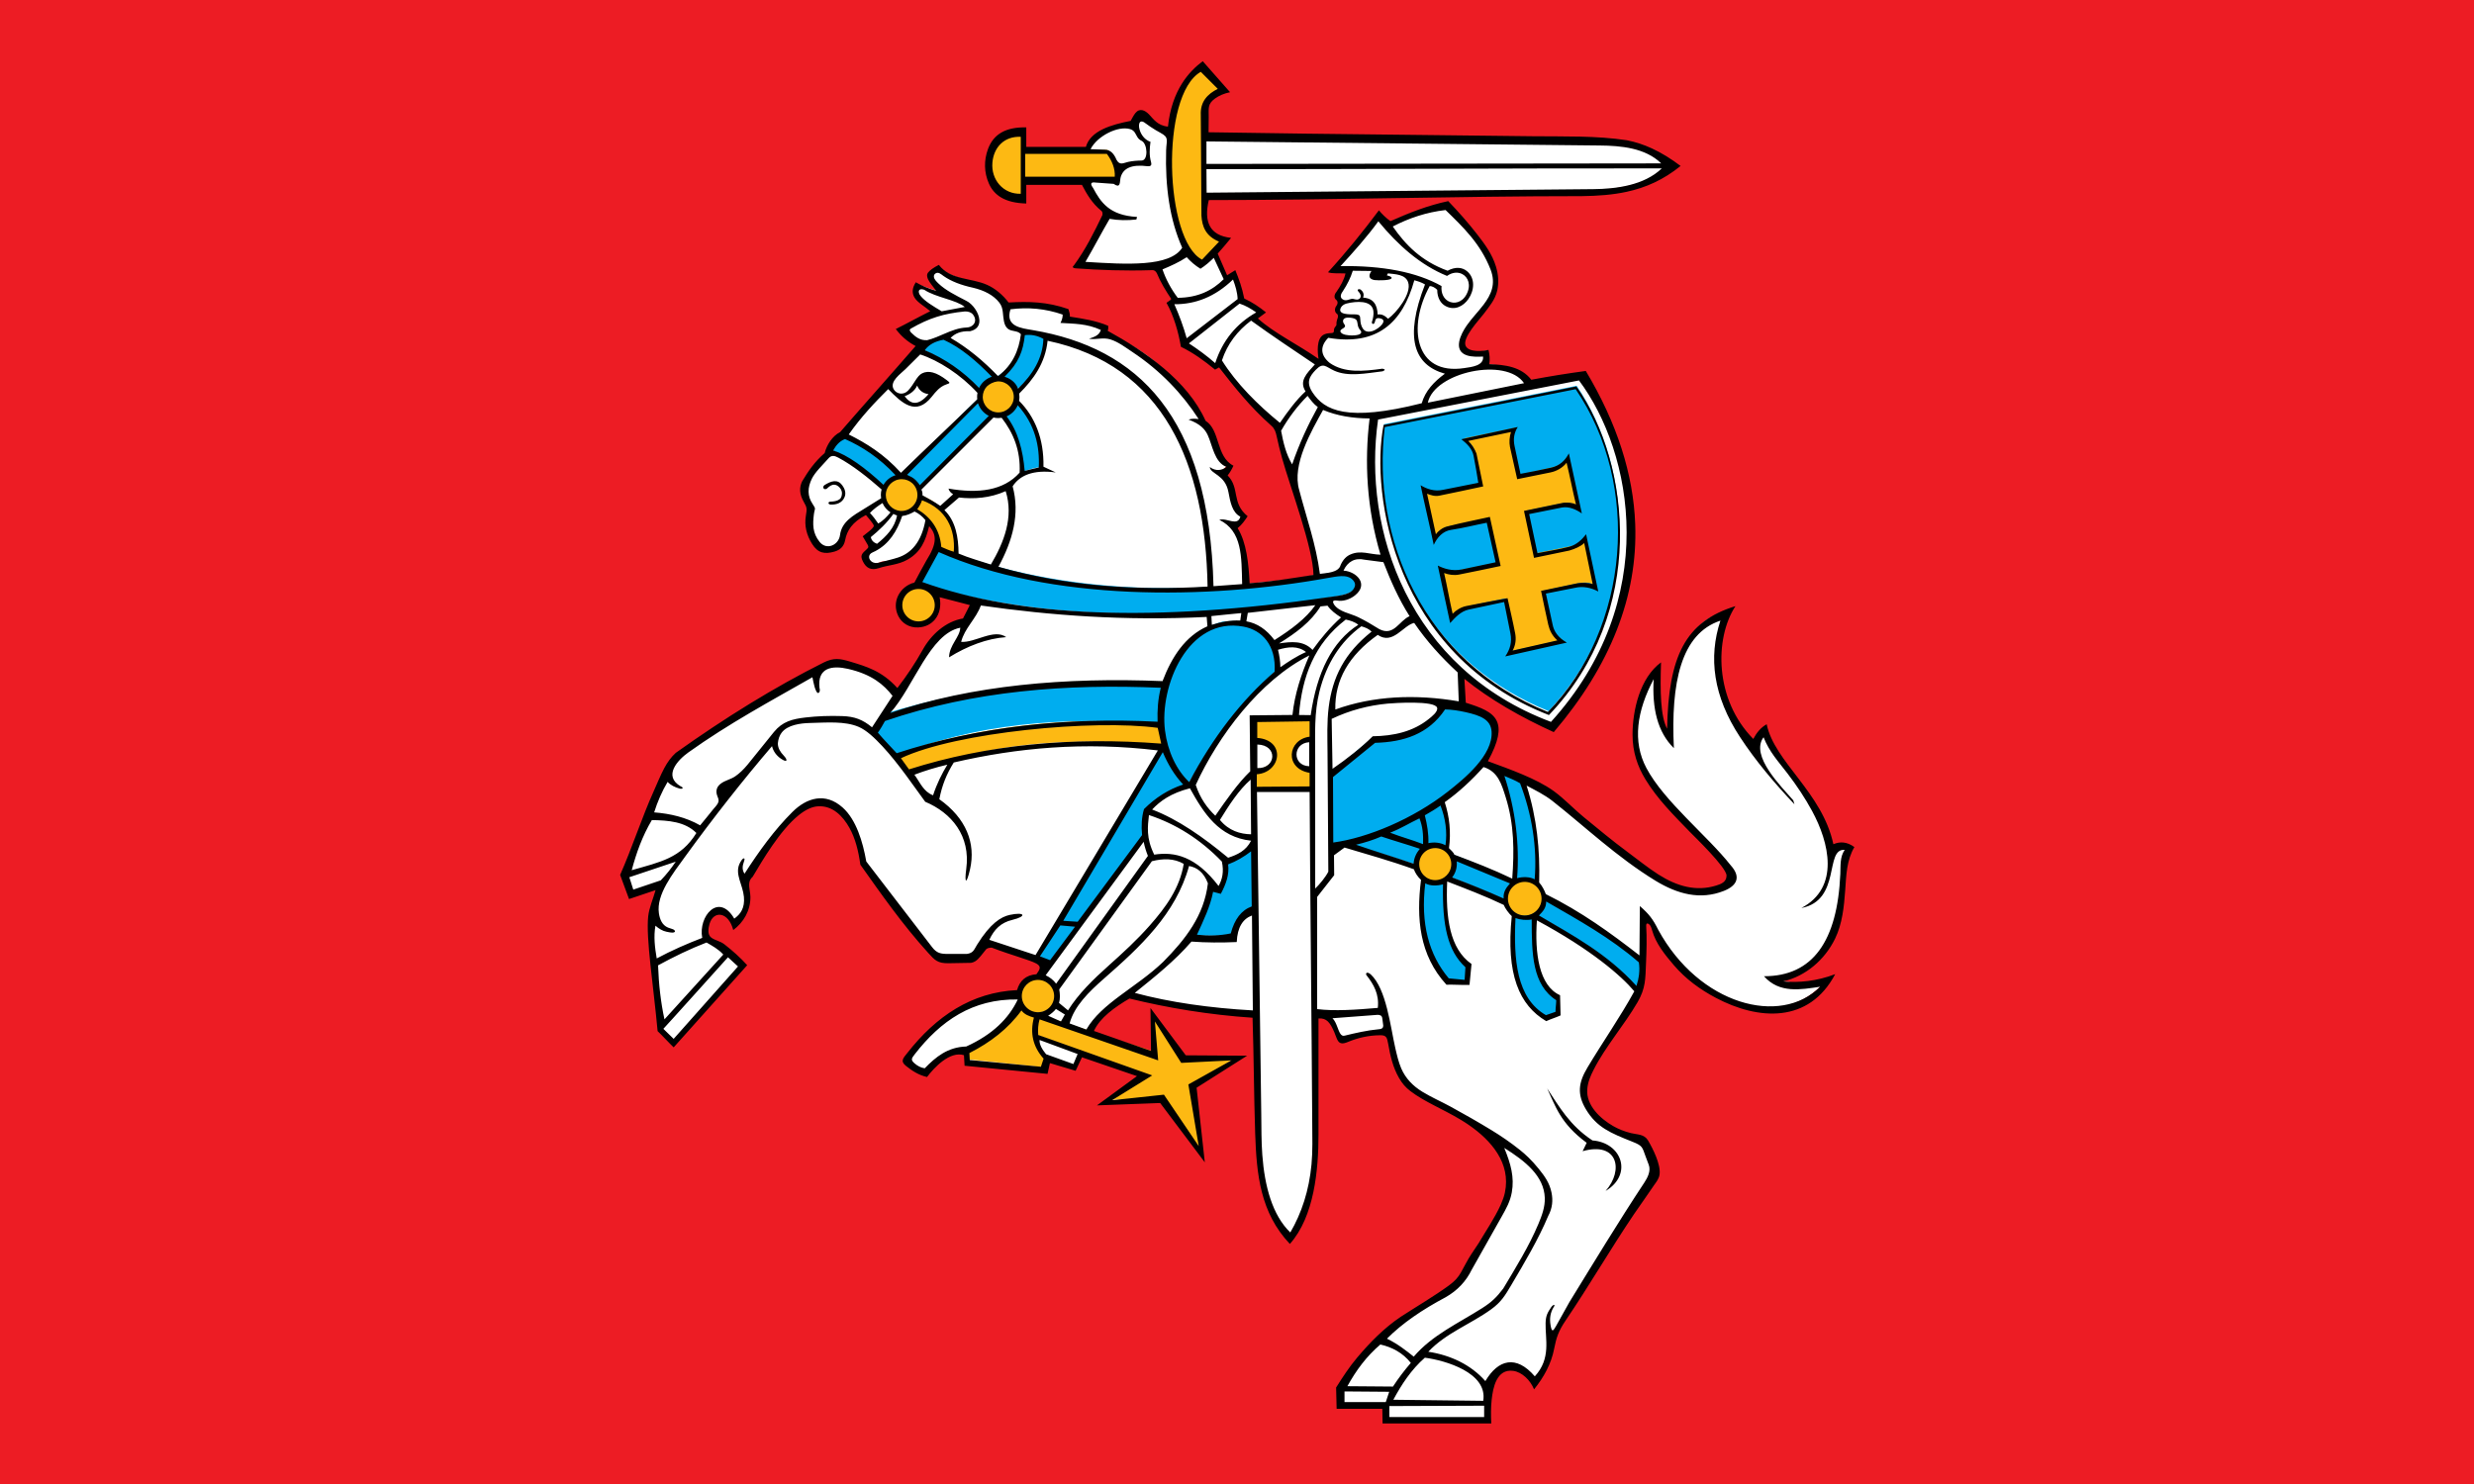 <?xml version="1.0" encoding="UTF-8" standalone="no"?>
<!-- Created with Inkscape (http://www.inkscape.org/) -->
<svg
   xmlns:svg="http://www.w3.org/2000/svg"
   xmlns="http://www.w3.org/2000/svg"
   xmlns:xlink="http://www.w3.org/1999/xlink"
   version="1.0"
   width="1000"
   height="600"
   id="Layer_1"
   xml:space="preserve"><defs
     id="defs460"><defs
       id="defs5">
		<rect
   width="595.276"
   height="841.89"
   x="76.567"
   y="168.273"
   id="XMLID_1_" />
	</defs><clipPath
       id="XMLID_37_">
		<use
   id="use9"
   x="0"
   y="0"
   width="1267.118"
   height="1296.511"
   xlink:href="#XMLID_1_" />
	</clipPath><defs
       id="defs215">
			<rect
   width="181.669"
   height="206.428"
   x="282.906"
   y="418.995"
   id="XMLID_5_" />
		</defs><clipPath
       id="XMLID_39_">
			<use
   id="use219"
   x="0"
   y="0"
   width="1267.118"
   height="1296.511"
   xlink:href="#XMLID_5_" />
		</clipPath><defs
       id="defs223">
				<rect
   width="176.085"
   height="200.085"
   x="282.906"
   y="418.995"
   id="XMLID_7_" />
			</defs><clipPath
       id="XMLID_40_">
				<use
   id="use227"
   x="0"
   y="0"
   width="1267.118"
   height="1296.511"
   xlink:href="#XMLID_7_" />
			</clipPath><defs
       id="defs231">
					<rect
   width="176.085"
   height="200.085"
   x="282.906"
   y="418.995"
   id="XMLID_9_" />
				</defs><clipPath
       id="XMLID_41_">
					<use
   id="use235"
   x="0"
   y="0"
   width="1267.118"
   height="1296.511"
   xlink:href="#XMLID_9_" />
				</clipPath><defs
       id="defs2986">
						<rect
   width="734.135"
   height="1038.276"
   x="4.117"
   y="0"
   id="rect2988" />
					</defs><clipPath
       id="clipPath2990">
						<use
   id="use2992"
   x="0"
   y="0"
   width="1267.118"
   height="1296.511"
   xlink:href="#XMLID_11_" />
					</clipPath><defs
       id="defs239">
						<rect
   width="734.135"
   height="1038.276"
   x="4.117"
   y="0"
   id="XMLID_11_" />
					</defs><clipPath
       id="XMLID_42_">
						<use
   id="use243"
   x="0"
   y="0"
   width="1267.118"
   height="1296.511"
   xlink:href="#XMLID_11_" />
					</clipPath></defs><rect
     width="1000"
     height="600"
     x="0"
     y="0"
     style="fill:#ed1c24"
     id="rect5043" /><path
     d="M 372.462,138.802 C 367.685,144.23 362.902,149.661 358.122,155.088 C 352.532,161.572 346.943,168.049 341.353,174.532 C 339.164,176.964 336.978,179.393 334.789,181.822 C 332.033,185.31 329.283,188.794 326.525,192.273 C 323.844,196.165 324.836,200.051 327.499,203.941 C 326.989,209.131 325.616,214.181 330.657,220.23 C 333.476,221.963 336.423,222.284 339.653,219.498 C 340.301,217.147 340.945,214.799 341.593,212.451 C 344.349,210.181 347.105,207.914 349.861,205.644 C 351.402,207.752 352.94,209.86 354.479,211.962 C 353.099,213.42 351.723,214.88 350.343,216.337 L 352.532,220.712 C 351.642,221.441 350.751,222.17 349.861,222.902 C 348.595,229.187 352.985,228.551 356.419,227.034 C 366.18,226.215 373.362,221.933 374.897,210.019 C 377.98,212.448 379.788,215.51 378.783,219.984 C 376.189,225.169 373.599,230.353 371.005,235.538 C 366.48,235.88 363.817,239.478 363.424,243.194 C 363.037,246.906 364.914,250.748 369.466,251.56 C 372.432,252.088 375.809,250.757 378.055,247.206 C 379.575,244.495 379.656,241.578 378.295,238.456 C 383.725,239.997 389.153,241.536 394.581,243.074 C 393.042,245.908 391.504,248.745 389.963,251.581 C 383.329,252.022 377.53,255.801 372.951,264.464 C 369.709,269.403 366.468,274.348 363.229,279.29 C 358.734,274.863 353.222,271.763 346.841,269.511 C 343.03,268.17 340.427,267.547 338.247,267.526 C 335.062,267.49 332.78,268.716 328.957,270.782 C 311.213,281.56 293.47,292.334 275.729,303.108 C 272.874,305.69 270.376,308.455 269.165,311.859 C 263.734,325.392 258.31,338.922 252.882,352.452 C 253.611,355.124 254.339,357.796 255.065,360.474 C 259.2,359.338 263.332,358.207 267.462,357.07 C 265.494,362.153 264.331,366.451 263.776,370.805 C 263.087,376.184 263.329,381.645 264.124,388.764 C 265.096,397.43 265.668,406.088 266.733,414.673 C 268.517,416.697 270.298,418.724 272.083,420.751 C 281.316,410.301 290.555,399.844 299.788,389.394 C 297.977,387.16 296.087,385.369 294.066,383.852 C 291.46,381.9 288.633,380.395 285.448,378.943 C 284.009,372.733 286.288,368.28 289.844,368.028 C 291.982,367.872 294.582,369.23 297.116,372.625 C 302.127,368.157 302.985,361.982 301.005,354.642 C 306.28,346.8 311.987,339.174 318.233,331.827 C 322.119,327.251 324.237,324.309 330.63,323.809 C 337.686,323.254 341.104,327.491 344.19,333.063 C 346.664,337.522 348.301,342.485 348.886,348.074 C 357.798,359.58 366.713,371.087 375.626,382.59 C 377.17,384.689 379.233,386.272 382.43,386.722 C 385.426,387.001 388.424,387.022 391.42,386.479 C 394.848,385.058 397.267,382.976 398.227,379.918 C 405.355,382.425 412.489,384.938 419.614,387.451 L 423.018,389.154 C 422.37,390.773 421.722,392.395 421.077,394.012 C 416.834,394.024 413.365,395.703 411.592,401.065 C 393.939,402.267 378.453,410.151 366.147,427.798 C 368.657,429.664 371.17,431.526 373.68,433.391 C 378.423,426.377 384.301,424.176 390.694,424.152 C 390.772,425.696 390.853,427.235 390.934,428.773 C 401.307,429.742 411.676,430.713 422.049,431.691 C 422.532,430.311 423.018,428.935 423.506,427.556 C 426.991,428.527 430.628,429.808 434.113,430.785 C 435.081,428.998 435.903,426.908 436.875,425.127 C 445.217,428.041 453.566,430.959 461.908,433.877 C 457.128,437.436 451.269,441.467 446.486,445.029 C 453.862,444.708 462.316,443.92 469.687,443.596 C 474.791,450.484 479.897,457.372 485.001,464.257 L 481.838,438.495 C 487.754,434.845 493.668,431.202 499.581,427.556 C 492.534,427.313 485.484,427.379 478.437,427.133 C 474.386,421.465 470.337,415.486 466.283,409.815 C 466.445,415.159 466.61,420.506 466.769,425.855 C 457.941,422.854 449.106,419.861 440.278,416.859 C 443.457,410.019 449.268,405.026 456.561,401.065 C 472.91,405.815 490.018,408.277 507.603,409.326 C 507.929,425.936 508.253,442.543 508.577,459.153 C 508.391,473.781 511.291,487.512 520.974,499.258 C 528.891,489.2 531.799,475.451 531.907,459.639 C 531.667,442.789 531.424,425.936 531.179,409.083 C 533.82,409.149 536.519,409.53 537.515,411.485 C 538.028,412.511 538.63,413.614 539.296,414.775 C 542.043,419.579 541.338,419.555 546.517,418.349 C 551.426,417.21 556.62,416.55 561.274,416.376 C 561.571,423.945 563.421,430.14 566.938,435.067 C 570.459,439.997 575.653,443.662 582.646,446.184 C 592.137,451.159 599.834,456.511 606.048,462.311 C 609.355,469.517 611.409,476.813 608.96,484.429 C 603.76,493.713 598.704,502.955 592.892,512.06 C 590.011,516.579 588.382,519.326 583.854,522.066 C 567.955,531.683 550.328,542.83 542.364,560.021 C 542.037,562.699 541.716,565.371 541.395,568.043 L 559.867,567.557 L 559.867,573.147 C 573.721,573.225 587.573,573.309 601.427,573.387 C 601.502,569.017 601.589,564.642 601.667,560.264 C 605.769,549.919 611.931,549.028 620.136,557.592 C 624.58,552.668 627.345,546.749 627.678,539.36 C 639.912,520 652.144,500.631 664.376,481.272 C 666.547,478.42 667.866,475.547 668.22,472.65 C 668.832,467.765 667.327,464.548 664.745,462.2 C 660.972,458.769 654.915,457.201 649.796,455.018 C 644.491,451.86 640.605,447.539 639.828,440.681 C 641.55,426.881 655.332,415.081 662.193,400.816 C 664.256,389.955 664.679,380.5 664.067,369.836 C 665.408,370.418 667.201,371.209 667.815,372.706 C 678.014,397.445 716.359,422.917 738.576,395.805 C 730.873,398.231 723.673,398.144 717.606,395.229 C 752.547,389.139 740.93,350.107 747.968,342.266 C 745.126,340.533 742.232,341.321 740.211,343.702 C 738.465,324.792 719.762,311.13 713.231,294.844 C 711.435,296.082 709.999,298.763 708.616,301.654 C 693.943,283.584 692.378,265.516 697.437,247.452 C 682.266,250.493 675.195,267.924 674.832,297.279 C 669.705,290.118 669.156,280.666 668.994,271.028 C 662.088,283.434 656.435,295.926 666.079,313.316 C 673.036,323.263 681.229,331.962 692.09,342.728 C 695.677,346.68 704.499,353.169 696.948,357.976 C 687.244,361.092 679.543,359.248 671.915,355.37 C 656.417,345.999 642.965,334.874 630.352,323.044 C 620.685,315.907 610.135,311.4 599.238,307.969 C 603.514,300.805 608.627,293.528 599.487,288.04 C 596.488,287.068 593.483,286.097 590.49,285.122 L 590.49,271.757 C 601.709,280.024 613.668,287.266 626.949,292.658 C 664.076,253.276 670.205,203.029 640.074,150.956 C 632.862,152.171 625.65,153.388 618.441,154.6 C 615.119,148.995 607.826,147.72 599.966,147.067 C 600.932,145.705 601.379,143.6 600.698,141.834 C 580.328,144.656 597.225,127.44 600.278,123.302 C 605.865,115.736 605.391,109.856 601.601,103.204 C 597.067,95.666 591.561,88.799 585.381,82.897 C 577.131,83.251 569.16,86.142 561.319,90.193 L 556.704,87.032 C 551.114,93.755 544.904,101.561 539.314,108.287 C 541.017,108.77 543.335,108.179 545.809,108.203 C 545.123,111.664 542.823,115.016 540.903,117.658 C 540.283,119.08 540.688,120.294 542.118,121.305 C 540.601,122.879 540.514,124.663 541.875,126.648 C 542.13,128.793 541.251,132.376 539.863,134.934 C 538.462,134.589 536.648,134.793 535.29,135.873 C 533.545,137.264 532.537,140.11 534.099,145.121 L 532.639,145.852 C 523.358,139.777 514.38,134.007 506.328,127.932 C 507.462,127.281 508.901,126.328 510.038,125.68 C 507.201,124.061 504.523,121.823 501.686,120.198 C 500.873,116.798 499.755,113.394 498.945,109.991 C 497.893,110.557 496.993,111.745 495.944,112.312 L 490.57,101.615 L 494.723,96.997 C 487.571,94.502 486.525,87.509 487.187,79.254 C 539.041,78.528 590.892,77.796 642.746,77.068 C 655.893,76.282 668.034,74.27 675.315,66.371 C 667.788,58.982 655.89,55.971 641.286,55.675 C 589.84,55.354 538.39,55.03 486.944,54.706 C 486.591,46.837 486.489,38.198 494.855,35.745 L 485.733,27.001 C 478.002,30.443 474.659,41.671 472.296,52.958 C 468.49,51.012 464.988,48.142 461.182,46.199 C 459.059,45.854 458.582,48.244 457.782,50.088 C 447.469,49.581 442.626,54.364 439.307,60.029 L 414.03,60.056 L 413.676,51.944 C 395.057,53.342 395.852,79.305 413.542,79.985 L 413.964,72.515 L 439.064,72.452 C 440.29,76.903 443.223,81.365 447.328,85.818 C 444.204,92.724 440.824,99.501 436.878,105.99 C 446.594,107.211 457.278,107.466 468.232,107.448 C 469.993,111.655 471.96,115.958 475.369,120.573 C 474.479,120.897 473.741,121.224 472.85,121.545 C 475.468,126.636 477.636,131.914 478.194,137.831 L 491.014,147.067 L 493.11,146.119 C 499.419,155.076 506.757,164.061 516.356,171.374 C 520.398,191.85 529.679,213.554 532.639,232.177 C 523.079,234.45 513.519,234.989 503.959,236.027 C 504.202,227.109 502.001,218.919 498.127,211.233 C 500.448,211.114 501.992,210.376 503.23,208.562 C 496.216,202.72 498.759,195.337 493.754,190.572 C 494.642,189.601 495.536,188.635 496.423,187.657 C 490.939,183.819 491.925,174.742 485.976,169.671 C 472.236,146.527 459.266,139.786 446.357,134.427 C 446.276,133.459 446.195,132.484 446.114,131.512 C 441.01,129.761 435.906,128.864 430.802,128.349 L 430.556,125.191 C 422.619,122.282 414.678,121.808 406.737,123.005 C 401.136,112.821 387.057,114.818 379.758,108.179 C 372.261,109.862 377.584,114.866 380.99,118.228 C 378.073,117.658 373.461,115.706 371.008,114.983 C 369.121,118.099 371.553,121.422 378.298,124.948 L 365.418,132.241 C 365.685,134.892 368.498,136.979 372.462,138.802"
     style="fill:#ffffff;fill-rule:evenodd"
     id="path2946" /><path
     d="M 380.406,205.548 C 382.505,203.35 384.604,201.149 386.697,198.948 C 394.038,199.158 401.094,198.234 408.03,196.804 C 410.153,208.99 407.844,219.546 402.197,228.869 C 396.827,227.235 391.456,225.594 386.082,223.96 C 387.234,216.748 386.214,210.304 380.406,205.548"
     style="fill:#ffffff;fill-rule:evenodd"
     id="path2944" /><path
     d="M 503.122,246.022 C 502.886,247.719 502.649,249.41 502.412,251.108 C 507.705,252.919 512.392,255.309 514.916,259.756 C 522.602,255.243 529.124,249.782 533.754,242.792 C 523.544,243.869 513.336,244.945 503.122,246.022"
     style="fill:#ffffff;fill-rule:evenodd"
     id="path247" /><path
     d="M 583.077,322.84 C 585.426,328.601 585.911,337.486 584.976,344.668 C 594.638,348.131 603.769,351.955 612.366,356.051 C 612.975,340.107 612.9,323.749 605.79,310.842 C 609.121,312.093 611.358,313.658 614.699,314.908 C 621.593,326.049 621.101,343.714 620.795,360.225 C 637.264,368.724 651.625,378.152 663.932,387.744 C 663.149,391.856 662.37,395.976 661.59,400.093 C 652.252,389.253 638.488,379.132 620.421,369.701 C 619.926,385.384 620.643,398.747 629.705,402.591 C 629.756,404.777 629.807,406.966 629.861,409.155 C 628.19,409.782 626.529,410.406 624.859,411.033 C 611.302,402.825 611.185,385.097 611.973,365.491 C 603.592,361.497 594.404,357.637 584.421,353.904 C 583.776,366.924 584.259,380.646 593.447,389.775 C 593.291,392.015 593.132,394.258 592.976,396.495 C 590.316,396.549 587.663,396.597 585.006,396.654 C 572.726,379.897 574.549,364.516 575.689,350.74 C 566.246,347.427 554.197,343.78 543.233,340.625 C 541.41,341.102 539.71,341.519 538.148,341.894 C 537.986,332.085 537.827,322.276 537.656,312.47 C 543.419,307.687 549.18,302.908 554.949,298.125 C 569.28,297.564 579.233,293.414 582.775,284.028 C 587.842,284.357 592.907,284.543 597.978,287.212 C 605.946,291.117 605.472,296.553 602.635,302.416 C 597.046,310.932 590.256,317.592 583.077,322.84"
     style="fill:#00adef;fill-rule:evenodd"
     id="path2960" /><path
     d="M 559.424,171.509 L 637.288,155.973 C 660.379,189.934 663.884,247.092 625.947,287.524 C 580.34,269.064 553.999,226.254 559.424,171.509"
     style="fill:#00adef;fill-rule:evenodd"
     id="path2958" /><path
     d="M 558.155,335.977 C 564.084,337.69 571.308,340.08 576.183,341.663 C 576.204,338.041 575.317,332.754 574.138,328.601 C 568.735,331.659 563.298,334.061 558.155,335.977"
     style="fill:#00adef;fill-rule:evenodd"
     id="path2956" /><path
     d="M 495.308,347.699 C 495.659,351.511 495.014,355.322 492.915,359.134 C 491.778,358.675 490.645,358.213 489.508,357.751 C 488.039,365.026 484.941,371.686 481.502,378.224 C 487.178,378.283 492.852,378.346 498.528,378.409 C 499.572,372.256 502.457,368.568 507.18,367.341 L 506.994,339.582 C 504.268,343.594 500.238,346.146 495.308,347.699"
     style="fill:#00adef;fill-rule:evenodd"
     id="path2954" /><path
     d="M 357.094,288.709 C 355.786,291.099 354.482,293.492 353.174,295.885 C 356.146,299.129 359.121,302.377 362.092,305.627 C 393.246,292.871 429.216,289.341 468.82,292.766 L 470.574,301.162 L 418.684,386.722 C 420.532,387.666 421.848,388.614 423.695,389.565 C 436.665,372.325 449.634,355.088 462.604,337.852 C 462.784,334.508 462.964,331.168 463.143,327.833 C 466.706,322.81 472.377,319.206 480.167,317.002 C 490.018,300.17 501.182,284.279 515.969,270.971 C 515.78,253.135 506.244,250.16 494.084,251.341 C 481.154,254.973 474.515,264.407 470.739,276.483 C 431.471,273.631 393.543,277.487 357.094,288.709"
     style="fill:#00adef;fill-rule:evenodd"
     id="path2952" /><path
     d="M 378.462,220.967 C 375.836,225.819 373.209,230.677 370.585,235.532 C 418.672,250.535 476.095,251.881 542.013,240.783 C 554.098,237.961 547.663,229.808 541.062,230.995 C 478.128,242.846 424.196,239.038 378.462,220.967"
     style="fill:#00adef;fill-rule:evenodd"
     id="path2950" /><path
     d="M 341.29,175.126 C 339.308,177.273 337.332,179.426 335.35,181.576 C 343.968,185.166 351.162,190.473 357.378,196.948 C 361.802,191.376 366.77,190.761 371.433,196.726 C 381.584,186.887 391.279,176.781 401.424,166.945 C 402.911,166.945 404.036,167.302 405.52,167.302 C 409.616,173.635 413.047,180.832 413.305,190.773 C 415.824,189.832 418.465,188.983 421.224,188.767 C 421.116,175.923 417.167,167.365 410.582,161.737 C 410.747,160.246 410.915,158.762 411.077,157.274 C 418.438,152.252 421.815,144.806 422.46,135.699 C 419.848,133.953 416.882,133.294 413.554,133.713 C 413.089,140.778 409.964,147.436 403.022,152.336 C 396.71,145.75 389.705,140.002 381.473,135.585 C 375.98,137.069 373.856,138.454 371.73,140.658 C 380.001,144.494 388.196,149.601 396.23,157.52 C 396.065,158.843 395.81,159.622 395.642,160.945 C 385.333,170.784 374.393,181.789 364.078,191.631 C 356.128,184.62 349,178.526 341.29,175.126"
     style="fill:#00adef;fill-rule:evenodd"
     id="path249" /><path
     d="M 412.873,405.44 C 407.052,413.791 398.992,419.402 390.202,424.119 C 390.469,425.507 390.736,426.896 391.003,428.287 C 401.244,429.358 411.478,430.425 421.716,431.493 C 422.142,430.263 422.571,429.034 422.997,427.807 C 420.541,424.842 418.888,421.741 418.993,418.346 L 462.028,434.216 L 447.148,444.801 L 469.705,443.677 L 485.223,464.839 L 482.023,439.029 L 499.779,427.325 L 478.185,427.646 L 466.346,410.169 L 466.664,425.244 C 450.669,420.056 434.671,414.874 418.675,409.692 C 418.816,409.044 419.008,409.305 419.638,409.305 C 423.875,409.305 427.315,406.016 427.315,401.967 C 427.315,397.913 423.875,394.624 419.638,394.624 C 415.395,394.624 411.961,397.913 411.961,401.967 C 411.961,403.221 412.288,404.405 412.873,405.44"
     style="fill:#fdb913;fill-rule:evenodd"
     id="path2982" /><path
     d="M 636.47,236.117 L 623.956,238.81 L 627.057,252.622 C 627.911,256.079 628.964,257.147 631.561,258.652 L 609.988,263.432 C 611.904,260.5 612.198,258.487 611.613,256.22 L 608.57,241.892 L 592.356,245.281 C 589.363,246.367 588.658,246.684 586.727,249.368 L 582.661,229.625 C 584.307,230.806 585.581,231.01 588.739,230.731 L 605.49,227.403 L 601.541,209.548 L 585.824,212.736 C 583.494,213.303 581.575,214.325 579.938,217.084 L 575.62,197.418 C 577.956,198.735 580.151,199.08 582.679,198.588 L 598.743,195.34 L 596.227,182.584 C 595.351,180.251 594.407,179.015 591.915,177.216 L 612.189,173.015 C 610.375,175.228 610.966,177.891 611.37,179.897 L 613.901,192 L 626.487,189.187 C 630.163,188.434 631.753,187.355 633.756,184.509 L 638.197,204.987 C 635.678,202.942 633.69,203.359 630.916,203.599 L 617.149,206.427 L 620.67,223.711 L 634.815,220.856 C 637.237,220.35 639.097,219.81 640.572,216.94 L 644.953,236.831 C 641.942,234.708 638.716,235.697 636.47,236.117"
     style="fill:#fdb913;fill-rule:evenodd"
     id="path2980" /><path
     d="M 371.239,236.369 C 375.434,236.369 378.828,239.766 378.828,243.962 C 378.828,248.151 375.434,251.548 371.239,251.548 C 367.046,251.548 363.649,248.151 363.649,243.962 C 363.649,239.766 367.046,236.369 371.239,236.369"
     style="fill:#fdb913;fill-rule:evenodd"
     id="path2978" /><path
     d="M 369.043,205.158 C 374.675,208.217 379.422,212.163 379.182,221.111 L 386.547,224.17 C 386.964,211.614 382.016,203.602 371.703,200.129 C 371.724,199.922 371.733,199.712 371.733,199.496 C 371.733,195.469 368.465,192.201 364.437,192.201 C 360.41,192.201 357.142,195.469 357.142,199.496 C 357.142,203.524 360.41,206.792 364.437,206.792 C 366.183,206.792 367.784,206.184 369.043,205.158"
     style="fill:#fdb913;fill-rule:evenodd"
     id="path2976" /><path
     d="M 403.475,152.375 C 407.502,152.375 410.774,155.64 410.774,159.67 C 410.774,163.698 407.502,166.963 403.475,166.963 C 399.448,166.963 396.179,163.698 396.179,159.67 C 396.179,155.64 399.448,152.375 403.475,152.375"
     style="fill:#fdb913;fill-rule:evenodd"
     id="path2974" /><path
     d="M 485.466,106.143 C 468.991,98.137 467.651,36.402 485.655,26.278 L 494.243,35.469 C 492.255,36.774 487.442,38.069 487.205,43.731 L 486.462,87.44 C 486.641,92.373 492.717,95.603 495.092,96.661 L 485.466,106.143 z "
     style="fill:#fdb913;fill-rule:evenodd"
     id="path2972" /><path
     d="M 413.673,79.535 C 393.738,77.754 395.87,53.48 413.296,53.294 L 413.398,60.377 L 447.7,60.619 C 450.174,63.195 451.871,69.22 451.829,72.267 L 413.566,72.066 L 413.673,79.535 z "
     style="fill:#fdb913;fill-rule:evenodd"
     id="path2970" /><path
     d="M 579.998,341.165 C 584.139,341.165 587.498,344.524 587.498,348.668 C 587.498,352.809 584.139,356.171 579.998,356.171 C 575.854,356.171 572.495,352.809 572.495,348.668 C 572.495,344.524 575.854,341.165 579.998,341.165"
     style="fill:#fdb913;fill-rule:evenodd"
     id="path2968" /><path
     d="M 616.258,355.232 C 620.403,355.232 623.758,358.591 623.758,362.732 C 623.758,366.873 620.403,370.241 616.258,370.241 C 612.117,370.241 608.75,366.873 608.75,362.732 C 608.75,358.591 612.12,355.232 616.258,355.232"
     style="fill:#fdb913;fill-rule:evenodd"
     id="path2966" /><path
     d="M 507.012,289.848 L 530.315,289.848 C 530.384,292.64 530.462,295.429 530.534,298.218 C 520.725,298.271 520.308,309.748 530.423,310.665 C 530.351,313.16 530.279,315.661 530.207,318.159 C 522.401,318.306 514.596,318.45 506.793,318.597 C 506.724,316.21 506.646,313.823 506.574,311.439 C 518.11,310.215 518.488,298.7 506.901,298.55 C 506.937,295.651 506.97,292.748 507.012,289.848"
     style="fill:#fdb913;fill-rule:evenodd"
     id="path2964" /><path
     d="M 362.284,304.959 C 364.027,307.214 365.763,309.472 367.502,311.73 C 393.675,304.083 419.449,296.232 471.216,301.666 C 470.511,298.763 469.801,295.861 469.093,292.958 C 436.959,289.266 396.029,292.973 362.284,304.959"
     style="fill:#fdb913;fill-rule:evenodd"
     id="path251" /><path
     d="M 344.703,555.183 C 344.669,555.814 345.065,556.472 345.584,557.104 C 346.81,557.546 348.037,557.987 349.264,558.429 C 349.453,557.979 349.643,557.53 349.834,557.078 C 348.158,556.454 346.378,555.806 344.703,555.183 M 327.574,480.146 C 327.985,480.539 328.242,481.093 328.242,481.706 C 328.242,482.896 327.276,483.862 326.086,483.862 C 326.03,483.862 325.975,483.86 325.921,483.856 L 325.905,483.854 L 325.902,483.854 C 324.824,483.743 323.981,482.831 323.981,481.722 C 323.981,480.539 324.94,479.58 326.124,479.58 C 326.678,479.58 327.184,479.792 327.565,480.137 L 327.574,480.146 L 327.574,480.146 z M 327.117,479.131 C 327.561,479.308 327.948,479.598 328.243,479.963 C 328.364,480.095 328.469,480.237 328.557,480.392 L 337.865,471.042 C 337.242,470.73 336.75,470.198 336.489,469.547 C 336.456,469.481 336.424,469.411 336.395,469.345 L 326.848,478.99 C 326.938,479.036 327.028,479.083 327.117,479.131 M 324.616,484.058 C 324.14,483.759 323.761,483.32 323.537,482.797 C 322.929,483.182 322.344,483.6 321.843,484.134 C 322.263,484.583 322.625,485.06 322.957,485.554 C 323.624,485.196 324.124,484.632 324.616,484.058 M 323.349,482.155 C 323.326,482.008 323.312,481.859 323.312,481.706 C 323.312,481.449 323.348,481.2 323.413,480.965 C 321.598,479.369 319.498,477.694 317.583,476.679 C 317.097,476.42 316.677,476.299 316.276,476.749 C 315.373,477.763 314.448,478.64 314.013,479.519 C 313.413,480.735 313.414,481.858 314.086,482.874 C 314.646,483.719 314.388,483.44 314.28,484.378 C 314.138,485.599 314.071,486.822 315.065,488.044 C 315.464,488.533 315.984,488.685 316.466,488.595 C 317.126,488.47 317.713,487.89 317.811,487.104 C 318.034,485.318 319.579,484.487 321.067,483.572 C 321.831,483.101 322.599,482.631 323.349,482.155 M 323.67,480.346 C 324.02,479.725 324.601,479.253 325.297,479.047 C 323.104,476.683 320.762,475.179 318.48,474.167 C 317.682,474.488 317.247,475.068 316.887,475.701 C 318.799,476.31 321.171,478.01 323.67,480.346 M 339.139,465.633 L 339.182,465.634 C 341.057,464.173 341.91,462.239 342.189,460.04 C 342.026,459.849 341.83,459.752 341.623,459.691 C 341.165,459.553 340.647,459.584 340.276,459.147 C 339.868,458.666 339.843,457.9 339.751,457.054 C 339.701,456.616 339.601,456.191 339.279,455.774 C 338.483,454.747 337.201,454.115 335.746,453.772 C 334.124,453.42 332.781,452.903 331.768,452.193 C 331.448,451.972 331.072,451.57 330.66,451.858 C 330.526,451.952 330.444,452.109 330.462,452.299 C 330.492,452.643 330.838,452.965 331.07,453.19 C 332.014,454.11 333.435,454.812 334.822,455.53 C 335.67,455.934 336.534,457.123 336.593,458.129 C 336.633,458.819 336.297,459.424 335.321,459.637 C 334.06,459.581 333.278,459.961 332.713,460.538 C 335.063,461.901 337.143,463.648 339.057,465.634 L 339.139,465.633 z M 339.989,465.762 C 340.135,465.808 340.276,465.866 340.412,465.932 C 341.061,466.226 341.593,466.759 341.798,467.38 C 343.782,465.454 345.129,463.308 345.218,460.663 C 344.409,460.214 343.576,460.047 342.719,460.162 C 342.485,462.286 341.932,463.867 339.989,465.762 M 341.958,468.04 C 341.98,468.186 341.993,468.335 341.993,468.488 C 341.993,468.668 341.977,468.845 341.943,469.018 C 344.074,471.152 345.308,474.152 345.229,477.896 C 345.766,478.154 346.346,478.413 346.885,478.671 C 343.829,478.263 342.017,479.075 341.075,480.543 C 342.091,484.287 341.052,487.923 339.162,491.39 C 348.156,493.967 357.665,494.65 367.349,494.057 C 367.065,477.484 361.435,464.213 345.786,460.918 C 345.48,463.904 343.917,466.093 341.958,468.04 M 341.763,469.61 C 341.476,470.282 340.936,470.822 340.262,471.111 C 341.808,473.132 342.461,475.694 342.696,478.462 C 343.308,478.298 343.954,478.15 344.598,478.002 C 344.732,475.129 344.106,472.222 341.763,469.61 M 339.595,471.306 C 339.447,471.329 339.294,471.342 339.139,471.342 C 338.918,471.342 338.702,471.316 338.495,471.269 C 335.289,474.494 331.986,477.761 328.779,480.986 C 328.903,481.241 328.95,481.495 328.917,481.749 C 329.691,482.177 330.544,482.643 331.319,483.177 C 331.898,482.655 332.477,482.134 333.056,481.612 C 332.717,481.41 332.51,481.155 332.431,480.849 C 336.475,481.547 339.849,481.13 342.017,478.697 C 342.158,475.688 341.163,473.331 339.595,471.306 M 336.304,468.817 C 336.291,468.71 336.285,468.599 336.285,468.488 C 336.285,468.303 336.302,468.121 336.337,467.946 C 334.066,465.47 331.095,463.571 328.619,462.763 C 327.968,463.414 327.297,464.079 326.63,464.741 C 325.992,465.374 324.451,466.403 325.036,467.448 C 325.367,468.038 326.294,468.358 327.005,467.608 C 327.78,466.806 328.152,465.66 328.882,465.306 C 329.757,464.883 330.776,465.154 332.178,466.211 C 332.713,466.614 332.66,466.627 332.123,466.81 C 331.258,467.108 330.718,467.777 330.185,468.449 C 328.047,471.15 326.132,469.312 324.304,467.436 C 322.465,469.261 320.656,471.18 318.986,473.551 C 321.372,474.744 323.739,476.197 326.023,478.719 C 329.339,475.462 332.982,472.077 336.304,468.817 M 336.554,467.278 C 336.888,466.565 337.51,466.013 338.269,465.77 C 336.2,463.651 334.118,461.85 331.765,460.782 C 330.563,460.997 329.741,461.48 329.237,462.188 C 331.935,463.33 334.381,465.002 336.554,467.278 M 339.139,466.397 C 340.293,466.397 341.229,467.333 341.229,468.488 C 341.229,469.641 340.293,470.577 339.139,470.577 C 337.984,470.577 337.048,469.641 337.048,468.488 C 337.048,467.95 337.252,467.46 337.586,467.09 C 337.956,466.736 338.464,466.475 339.03,466.4 C 339.066,466.399 339.102,466.397 339.139,466.397 M 413.119,561.723 C 414.246,564.093 414.875,566.408 418.444,569.048 C 418.262,569.426 418.079,569.803 417.897,570.179 C 422.626,568.833 423.477,572.717 420.995,575.537 C 424.692,573.335 423.205,569.035 419.22,568.727 C 416.158,566.713 414.75,564.182 413.119,561.723 M 359.843,531.085 C 361.357,530.701 362.811,530.678 364.136,531.442 C 363.602,534.709 361.72,537.3 359.554,539.75 C 357.808,541.725 355.986,543.396 354.026,545.148 C 351.911,547.032 349.926,548.978 348.539,551.196 C 348.122,550.86 347.746,550.526 347.328,550.19 C 347.499,549.608 347.462,549.003 347.359,548.363 C 351.52,542.603 355.682,536.844 359.843,531.085 M 350.946,434.783 L 342.914,434.783 L 342.914,432.151 C 340.116,432.091 338.496,433.084 337.759,435.055 C 337.188,436.587 337.211,438.226 337.878,439.73 C 338.569,441.289 340.012,442.341 342.914,442.413 L 342.914,439.901 L 350.416,439.901 C 351.074,441.154 351.78,442.388 353.034,443.403 C 353.168,443.503 353.215,443.692 353.176,443.969 C 352.051,446.307 350.894,448.627 349.354,450.727 C 349.089,450.958 349.148,451.1 349.53,451.153 C 352.822,451.391 356.206,451.518 359.792,451.401 C 360.087,451.353 360.323,451.482 360.5,451.789 C 360.976,452.962 361.747,454.24 362.46,455.294 C 362.284,455.491 361.941,455.707 361.81,455.801 C 362.786,457.512 363.43,459.785 363.756,461.733 C 365.39,462.52 366.897,463.611 368.356,464.811 L 368.9,464.514 C 370.977,467.163 373.007,469.772 375.968,472.396 C 376.39,472.771 376.538,473.227 376.655,473.77 C 376.868,474.774 377.116,475.77 377.395,476.762 C 378.507,480.73 381.574,488.866 381.62,492.485 C 378.705,492.937 375.873,493.406 373.017,493.602 C 372.879,490.969 372.605,488.105 371.4,486.185 C 371.989,485.708 372.394,485.111 372.748,484.574 C 370.546,482.795 371.735,480.811 370.054,479.073 C 370.38,478.67 370.625,478.226 370.834,477.763 C 368.455,476.545 369.085,472.976 367.082,471.713 C 364.642,466.269 358.893,462.332 353.883,459.575 C 353.98,459.35 353.975,459.127 353.954,458.903 C 352.314,458.199 350.547,457.944 348.788,457.663 C 348.822,457.333 348.69,456.98 348.593,456.651 C 345.684,455.64 343.278,455.614 340.53,455.758 C 339.733,454.713 338.731,453.875 337.644,453.386 C 335.477,452.411 332.715,452.76 331.13,450.689 C 330.422,451.048 329.925,451.403 329.672,451.734 C 329.146,452.422 330.4,453.608 330.776,454.188 C 329.815,453.913 328.742,453.462 328.025,453.032 C 327.472,453.897 327.519,454.548 327.858,455.108 C 328.266,455.784 329.253,456.307 329.972,456.934 C 328.474,457.678 326.825,458.593 325.326,459.337 C 326.017,460.256 326.858,461.026 327.997,461.629 C 324.623,465.522 321.198,469.341 317.824,473.233 C 316.786,473.751 316.025,474.956 315.742,476.056 C 314.386,477.243 313.569,478.429 312.694,479.887 C 312.319,480.687 312.312,481.584 312.923,482.642 C 313.381,483.432 313.361,483.58 313.207,484.514 C 312.992,485.814 313.276,487.084 314.058,488.325 C 314.835,489.556 315.739,489.722 317.051,489.346 C 317.787,489.134 318.331,488.7 318.503,487.787 C 318.739,486.534 319.439,485.371 321.3,484.414 C 321.462,484.61 322.365,485.62 322.365,485.867 C 322.365,486.202 321.133,487.053 320.868,487.283 C 321.074,487.633 321.281,487.983 321.487,488.335 C 321.645,488.604 321.707,488.759 321.452,488.985 C 320.693,489.663 320.498,489.873 320.905,490.692 C 321.334,491.555 321.989,491.923 323.045,491.57 C 324.305,491.147 325.628,491.151 326.895,490.432 C 328.723,489.395 329.322,487.919 329.823,485.91 C 330.866,487.073 330.902,488.234 329.442,490.557 C 328.909,491.541 328.335,492.525 327.84,493.511 C 325.85,494.026 324.731,496.147 325.66,498.021 C 326.129,498.968 327.102,499.625 328.361,499.566 C 329.333,499.519 330.083,499.11 330.586,498.517 C 331.232,497.756 331.469,496.66 331.236,495.491 C 332.593,495.845 333.949,496.199 335.306,496.553 C 334.999,497.155 334.692,497.757 334.386,498.359 C 332.033,498.751 330.076,500.56 328.952,502.584 C 327.973,504.346 326.826,506.062 325.538,507.735 C 323.429,505.404 321.319,504.826 319.209,504.183 C 317.824,503.762 316.956,503.619 315.609,504.294 C 308.964,507.622 302.318,511.74 295.672,516.475 C 295.067,517.024 294.562,517.711 294.127,518.526 C 293.591,519.53 293.156,520.635 292.685,521.676 C 291.131,525.114 289.801,529.256 288.172,532.928 C 288.572,534.073 288.973,535.041 289.374,536.185 C 290.565,535.786 291.757,535.385 292.948,534.983 C 292.634,536.114 292.082,537.365 291.956,538.52 C 291.637,541.492 292.662,547.853 293.225,553.99 C 293.969,554.698 294.646,555.471 295.39,556.179 C 298.693,552.488 301.995,548.796 305.298,545.103 C 304.356,544.054 303.326,543.151 302.258,542.312 C 301.644,541.831 301.049,541.801 300.477,541.399 C 299.906,540.999 300.054,540.11 300.222,539.533 C 300.755,537.704 302.766,537.853 303.42,540.363 C 304.782,539.355 305.749,537.771 305.732,535.885 C 305.726,535.289 305.52,534.692 305.568,534.104 C 305.594,533.772 305.72,533.457 306.04,533.178 C 307.323,531.021 309.712,526.919 312.234,524.885 C 313.109,524.178 314.001,523.721 314.869,523.68 C 316.802,523.579 318.168,524.969 319.065,526.559 C 319.869,527.983 320.294,529.7 320.55,531.551 C 323.399,535.569 326.214,539.599 329.667,543.415 C 330.585,544.431 330.962,544.864 332.457,544.838 C 333.465,544.821 334.473,544.802 335.482,544.785 C 335.693,544.739 335.866,544.673 336.01,544.588 C 336.548,544.27 337.021,543.517 337.428,543.051 C 337.59,542.798 337.906,542.751 338.242,542.733 C 341.05,543.806 343.311,544.365 344.27,544.88 C 345.036,545.292 344.691,545.743 344.283,546.321 C 342.84,546.433 342.023,547.21 341.671,548.459 C 335.536,548.755 330.764,551.98 326.881,556.935 C 326.323,557.63 325.9,558.043 326.695,558.677 C 327.563,559.371 328.453,559.937 329.538,560.177 C 330.484,558.916 332.61,556.638 334.513,557.235 C 334.549,557.636 334.562,558.255 334.598,558.657 C 338.325,559.022 342.053,559.387 345.78,559.753 L 346.098,558.303 L 349.565,559.338 C 349.824,558.818 350.162,558.041 350.421,557.522 L 357.83,560.058 L 352.438,564.003 L 360.96,563.681 L 366.976,571.679 L 365.869,561.62 L 372.674,557.306 L 364.41,557.252 L 359.652,550.871 L 359.725,556.659 L 352.033,553.967 C 352.835,552.188 354.854,550.747 356.82,549.596 C 361.959,550.86 367.573,551.795 373.41,552.186 C 373.585,557.362 373.59,562.638 373.765,567.814 C 373.95,573.293 374.445,578.464 378.441,582.683 C 381.737,578.977 382.298,572.667 382.298,567.938 L 382.298,552.287 C 383.415,552.192 383.882,552.878 384.429,554.141 C 384.863,555.122 384.87,556.034 386.236,555.463 C 387.59,554.894 389.041,554.561 390.617,554.545 C 391.406,554.537 391.534,554.818 391.677,555.635 C 391.974,557.353 392.336,558.891 393.147,560.3 C 393.576,561.044 394.03,561.58 394.71,562.096 C 396.591,563.528 399.073,564.498 401.465,565.938 C 404.426,567.72 407.578,570.546 407.576,574.301 C 407.576,574.768 407.527,575.25 407.424,575.747 C 407.32,576.263 407.114,576.825 406.855,577.409 C 406.068,579.161 404.748,581.108 403.881,582.58 C 403.546,583.084 403.209,583.585 402.887,584.077 C 402.352,584.887 401.967,585.704 401.491,586.537 C 401.12,587.187 400.685,587.688 399.885,588.273 C 397.95,589.686 395.593,591.073 393.396,592.495 C 391.118,594.034 389.27,595.92 387.493,598.025 C 386.459,599.25 385.574,600.613 384.672,602.04 C 384.696,602.995 384.721,603.95 384.743,604.907 L 390.9,604.907 C 390.912,605.567 390.923,606.228 390.935,606.886 L 405.584,606.886 C 405.528,605.794 405.528,604.722 405.638,603.693 C 405.812,602.057 406.307,599.485 408.55,599.794 C 409.718,599.955 410.846,601.032 411.353,602.287 C 412.667,600.661 413.668,598.831 414.048,596.866 C 414.346,595.333 414.641,594.428 415.592,593.024 C 418.77,588.338 421.613,583.422 424.834,578.649 C 425.753,577.361 426.61,576.071 427.51,574.782 C 427.862,574.276 428.196,573.901 428.273,573.27 C 428.432,571.942 427.361,569.82 426.703,568.714 C 426.181,567.856 425.278,567.956 424.417,567.741 C 423.506,567.513 422.715,567.191 422.021,566.794 C 420.292,565.806 418.352,563.998 418.521,561.84 C 418.595,560.873 418.938,560.07 419.371,559.217 C 420.974,556.052 423.474,553.235 425.298,550.097 C 426.403,548.194 426.35,546.947 426.44,544.85 C 426.514,543.155 426.57,541.461 426.462,539.759 C 426.469,539.487 426.59,539.371 426.863,539.591 C 427.059,539.75 427.168,540.055 427.26,540.391 C 427.75,542.169 429,543.708 430.187,545.095 C 431.78,546.954 433.693,548.36 435.862,549.508 C 441.556,552.521 448.395,553.008 451.941,546.307 C 449.528,547.253 446.952,547.503 444.945,547.284 C 447.973,546.563 450.527,544.387 451.918,541.537 C 452.901,539.521 453.129,537.203 453.287,534.989 C 453.432,532.984 453.473,530.953 454.525,529.179 C 453.55,528.462 452.61,528.401 451.694,528.791 C 450.177,521.761 443.769,517.747 442.705,512.619 C 441.949,513.032 441.366,513.721 440.901,514.6 C 435.677,509.311 435.647,501.072 438.495,496.695 C 431.701,498.783 429.471,503.492 429.283,513.226 C 428.387,511.531 428.337,508.235 428.464,504.275 C 425.601,506.382 424.627,510.78 424.625,514.01 C 424.623,516.356 425.298,518.294 426.354,520.035 C 427.979,522.711 430.183,524.895 432.344,527.123 C 432.923,527.724 437.293,531.916 437.293,533.018 C 437.294,533.889 436.564,534.159 435.897,534.366 C 433.209,535.201 430.623,534.475 428.111,532.874 C 426.671,531.957 425.302,530.837 423.923,529.819 C 421.902,528.326 419.986,526.723 418.05,525.139 C 416.673,524.016 415.442,522.669 414.009,521.632 C 411.668,519.936 408.048,518.677 405.129,517.6 C 406.586,514.933 406.848,513.294 406.329,512.185 C 405.741,510.926 404.149,510.346 402.152,509.717 C 402.104,508.738 402.012,507.479 401.963,506.499 C 405.32,509.229 409.569,511.673 414.007,513.68 C 421.634,504.728 425.336,495.366 424.986,485.671 C 424.742,478.929 422.535,472.025 418.324,464.989 C 415.871,465.317 413.434,465.714 410.98,466.173 C 409.606,464.398 407.403,464.155 405.317,464.071 C 405.43,463.457 405.357,462.763 405.213,462.15 C 404.479,462.319 402.606,462.517 402.149,461.642 C 401.586,460.561 403.986,458.083 404.582,457.277 C 405.336,456.26 406.1,455.413 406.388,454.148 C 406.624,453.109 406.554,452.026 406.214,450.906 C 405.71,449.246 404.738,447.928 403.689,446.577 C 402.481,445.021 401.166,443.535 399.784,442.093 C 397.062,442.668 394.54,443.657 391.991,444.793 C 391.412,444.381 390.847,443.832 390.442,443.333 C 388.33,446.154 386.078,448.948 383.577,451.683 C 384.181,451.897 385.164,451.803 385.938,451.844 C 385.75,452.706 385.243,453.569 384.71,454.337 C 384.405,454.692 384.374,455.14 384.639,455.361 C 384.884,455.536 384.918,455.767 384.817,456.034 C 384.722,456.223 384.67,456.246 384.576,456.435 C 384.457,456.759 384.507,457.116 384.85,457.345 C 385.055,457.703 384.776,457.978 384.728,458.411 C 384.685,458.803 384.813,458.74 384.56,459.038 C 384.447,459.173 384.372,459.342 384.382,459.509 C 384.382,459.887 384.213,459.871 383.86,459.893 C 383.474,459.908 383.174,459.995 382.951,460.125 C 382.012,460.67 382.161,462.475 382.304,463.361 C 379.513,461.411 376.28,459.861 374.129,457.911 C 374.495,457.64 374.861,457.369 375.227,457.098 C 374.329,456.366 373.366,455.718 372.29,455.223 C 372,453.727 371.555,452.542 371.086,451.401 C 370.734,451.601 370.335,451.89 369.981,452.09 C 369.545,451.147 369.153,450.114 368.716,449.171 C 369.318,448.495 369.92,447.784 370.52,447.049 C 367.606,446.732 366.828,444.869 367.512,441.953 C 384.308,441.953 400.996,441.421 417.793,441.421 C 419.966,441.395 421.962,441.245 423.843,440.835 C 426.422,440.274 428.786,439.228 431.103,437.353 C 429.874,436.426 428.59,435.61 427.221,434.981 C 426.155,434.491 425.036,434.114 423.849,433.885 C 419.726,433.257 415.424,433.393 411.253,433.347 C 401.084,433.236 390.916,433.108 380.748,432.999 C 376.349,432.929 371.882,432.881 367.482,432.809 C 367.488,432.132 367.495,431.456 367.501,430.778 C 367.512,429.579 367.315,429.012 368.358,428.256 C 368.91,427.856 369.594,427.572 370.379,427.409 C 369.153,426.016 367.926,424.625 366.698,423.233 C 364.87,424.582 362.525,427.126 362.01,432.048 C 360.588,431.913 360.03,430.991 359.455,430.399 C 358.919,429.848 358.201,429.497 357.614,430.226 C 357.354,430.547 357.158,430.979 356.982,431.275 C 354.381,431.787 351.573,432.584 350.946,434.783 M 326.516,468.398 C 327.214,468.135 327.875,467.7 328.208,466.955 C 328.439,467.557 328.963,468.019 329.741,468.116 C 328.259,469.846 327.285,469.414 326.516,468.398 M 334.629,456.361 C 333.455,455.395 330.704,455.077 329.164,454.046 C 328.348,453.766 328.256,454.346 328.657,454.86 C 329.218,455.579 330.358,456.262 331.518,456.946 C 332.554,456.751 333.592,456.556 334.629,456.361 M 329.554,460.84 C 328.623,460.89 328.022,460.438 327.407,459.828 C 327.179,459.601 327.138,459.405 327.361,459.276 C 329.815,457.859 331.811,457.239 334.629,456.967 C 335.102,456.944 335.507,457.097 335.733,457.388 C 336.142,457.921 336.075,458.427 335.771,458.755 C 335.562,458.979 335.243,459.121 334.886,459.131 C 333.786,459.175 332.827,459.566 331.87,459.979 C 331.119,460.305 330.369,460.644 329.554,460.84 M 315.692,480.395 C 315.356,480.696 315.678,481.105 316.048,480.845 C 316.533,480.367 317.035,480.108 317.589,480.55 C 317.907,480.804 318.098,481.15 318.067,481.57 C 318.038,481.978 317.906,482.252 317.533,482.417 C 317.23,482.553 316.876,482.599 316.497,482.61 C 316.161,482.636 316.179,482.97 316.534,483.003 C 316.913,483.016 317.272,482.974 317.595,482.837 C 317.999,482.663 318.294,482.355 318.446,481.938 C 318.646,481.39 318.429,480.82 318.094,480.379 C 317.472,479.555 316.628,479.796 315.692,480.395 M 325.495,484.471 C 325.194,486.122 324.039,487.305 322.796,488.293 C 322.332,488.123 322.043,487.83 321.962,487.391 C 323.038,486.517 324.15,485.46 325.004,484.262 C 325.141,484.357 325.339,484.409 325.495,484.471 M 342.17,433.425 L 342.17,441.103 C 339.799,441.171 338.15,439.193 338.348,436.899 C 338.53,434.812 339.964,433.319 342.17,433.425 M 342.772,435.725 L 342.772,438.803 L 354.838,438.803 C 354.909,437.694 354.461,436.645 353.776,435.725 L 342.772,435.725 z M 326.188,484.542 C 326.774,484.487 327.311,484.24 327.857,483.939 C 328.417,484.196 328.929,484.61 329.321,485.1 C 328.787,488.099 327.364,489.574 325.619,490.145 C 324.853,490.397 324.041,490.566 323.263,490.779 C 322.931,490.869 322.646,490.949 322.305,490.817 C 321.876,490.652 321.656,490.239 321.758,489.894 C 321.864,489.533 322.259,489.438 322.555,489.284 C 324.41,488.326 325.5,486.599 326.188,484.542 M 328.219,483.627 C 328.474,483.281 328.73,482.855 328.86,482.426 C 332.122,483.617 333.37,486.291 333.143,489.357 C 332.598,489.226 331.918,488.896 331.46,488.71 C 331.248,486.255 329.969,484.666 328.219,483.627 M 331.881,483.747 C 333.402,485.224 333.77,487.421 333.789,489.607 C 335.134,490.18 336.738,490.632 338.141,491.087 C 339.896,488.124 341.248,484.718 340.137,481.192 C 337.973,482.161 335.831,482.265 333.844,482.054 C 333.271,482.563 332.453,483.238 331.881,483.747 M 328.391,494.38 C 329.598,494.38 330.577,495.359 330.577,496.566 C 330.577,497.773 329.598,498.752 328.391,498.752 C 327.184,498.752 326.206,497.773 326.206,496.566 C 326.206,495.359 327.184,494.38 328.391,494.38 M 331.108,489.404 C 330.389,490.703 329.619,492.148 328.9,493.447 C 342.073,498.175 360.066,498.916 383.75,495.473 C 384.716,495.317 386.426,495.227 386.993,494.427 C 387.324,493.961 387.301,493.582 386.938,493.18 C 386.153,492.307 384.625,492.737 383.61,492.889 C 367.265,495.856 346.117,496.06 331.108,489.404 M 336.792,496.61 C 336.132,498.428 334.583,499.693 334.138,501.51 C 335.977,501.666 338.581,499.676 340.207,500.875 C 337.639,501.046 334.952,502.077 332.508,503.598 C 332.521,501.96 333.973,500.875 334.017,499.604 C 329.898,500.417 327.766,507.544 324.575,511.104 C 335.612,507.328 348.176,506.276 361.28,506.804 C 362.533,503.514 364.35,500.74 367.328,499.409 C 367.287,498.975 367.267,498.586 367.228,498.153 C 356.138,498.702 346.16,497.953 336.792,496.61 M 340.782,456.677 C 340.038,459.008 342.212,459.215 343.82,459.489 C 357.884,461.88 367.585,471.018 368.146,494.007 C 369.39,493.908 370.767,493.823 372.009,493.725 C 371.914,490.049 372.046,486.575 368.93,485.063 C 369.962,484.735 371.379,486.008 371.769,484.635 C 370.648,484.074 370.402,482.604 370.154,481.293 C 369.712,478.948 367.735,478.899 367.642,477.941 C 368.486,478.567 369.312,478.382 369.904,477.926 C 368.261,477.322 368.003,474.986 367.366,473.629 C 366.991,472.829 366.355,472.13 364.791,471.551 C 365.169,471.416 365.514,471.408 366.145,471.472 C 363.964,468.091 361.026,464.964 357.22,462.437 C 356.313,461.834 355.323,461.072 354.251,460.738 C 353.236,460.421 352.358,460.809 351.367,460.648 C 352.01,460.407 352.717,460.252 352.963,459.463 C 351.076,458.588 349.308,458.629 347.523,458.514 C 347.705,458.159 347.827,457.79 347.819,457.388 C 345.521,456.588 343.174,456.368 340.782,456.677 M 367.864,498.037 C 369.208,497.885 370.522,497.775 371.896,497.632 C 371.857,498.012 371.795,498.258 371.755,498.637 C 370.407,498.573 369.152,498.835 367.925,499.21 C 367.905,498.826 367.884,498.42 367.864,498.037 M 372.771,497.604 L 381.873,496.566 C 380.615,498.365 378.597,499.861 376.366,501.272 C 375.286,499.836 374.046,499.006 372.578,498.74 C 372.642,498.404 372.706,497.939 372.771,497.604 M 382.567,496.731 C 382.883,496.699 383.199,496.665 383.515,496.633 C 383.951,497.259 384.612,497.756 385.336,498.216 C 383.825,499.585 382.599,501.066 381.497,502.599 C 380.263,501.299 378.629,501.486 376.978,501.722 C 379.259,500.326 381.314,498.785 382.567,496.731 M 376.84,502.578 C 377.028,503.305 377.155,504.18 377.161,504.931 C 378.14,504.241 379.312,503.451 380.619,502.885 C 379.551,502.02 378.196,502.166 376.84,502.578 M 376.383,505.528 C 371.892,509.39 368.053,514.399 364.867,520.413 C 363.147,518.785 361.974,516.289 361.612,513.48 C 360.84,507.496 364.715,498.053 372.202,499.459 C 374.704,499.929 376.602,501.972 376.383,505.528 M 365.752,520.803 C 366.363,522.633 367.302,523.916 368.391,524.95 C 369.908,522.767 371.421,520.578 373.098,518.962 C 373.072,516.448 373.046,513.934 373.02,511.419 C 374.944,511.402 376.866,511.386 378.79,511.367 C 379.079,508.558 379.983,505.831 381.069,503.339 C 374.386,506.687 368.762,514.232 365.752,520.803 M 369.015,525.518 C 370.217,526.988 371.76,527.427 373.212,527.456 C 373.182,525.04 373.182,522.505 373.152,520.089 C 371.55,521.48 370.217,523.565 369.015,525.518 M 359.877,524.116 C 360.96,522.967 362.374,521.923 364.967,521.253 C 366.844,524.624 368.856,527.835 373.212,528.321 C 372.528,529.685 371.357,530.212 370.116,530.617 C 366.77,527.846 363.382,525.455 359.877,524.116 M 373.212,529.753 C 373.242,532.229 373.271,534.704 373.3,537.179 C 371.922,537.677 370.981,538.889 370.474,540.819 C 368.957,541.14 367.439,541.153 365.919,540.996 C 366.789,539.092 367.712,537.197 368.092,535.211 C 368.44,535.3 368.787,535.39 369.134,535.48 C 369.818,534.19 370.31,532.882 370.116,531.513 C 371.233,531.095 372.255,530.489 373.212,529.753 M 373.331,538.403 C 373.371,542.668 373.41,546.933 373.451,551.198 C 367.69,550.877 362.266,550.11 357.538,548.836 C 360.228,546.67 362.964,544.487 365.176,541.921 C 367.167,542.068 369.206,542.073 371.278,541.982 C 371.373,539.943 372.126,538.849 373.331,538.403 M 359.446,524.862 C 359.282,526.416 359.04,527.926 360.157,530.198 C 362.917,529.768 365.766,530.424 368.83,534.423 C 369.328,533.545 369.577,532.512 369.274,531.132 C 366.335,528.083 363.037,526.049 359.446,524.862 M 348.753,552.952 C 349.504,553.226 350.255,553.501 351.007,553.777 C 353.057,550.203 357.72,548.136 361.346,544.672 C 364.332,541.658 366.891,538.415 367.392,534.059 C 366.849,532.623 365.966,531.925 364.851,531.73 C 363.072,538.197 358.252,542.64 353.41,546.888 C 351.312,548.727 349.387,550.623 348.753,552.952 M 358.734,528.468 C 358.87,529.148 359.073,529.782 359.306,530.367 C 355.169,536.126 351.073,541.835 346.936,547.594 C 346.563,547.09 346.078,546.72 345.528,546.462 C 349.941,540.44 354.322,534.49 358.734,528.468 M 323.873,512.18 C 323.597,512.677 323.277,513.253 322.91,513.751 C 323.833,514.841 324.573,515.555 325.446,516.52 C 336.389,512.947 348.122,511.648 360.612,512.28 C 360.557,510.759 360.657,509.221 361.044,507.701 C 348.334,507.16 335.919,508.073 323.873,512.18 M 326.021,517.198 C 326.382,517.7 326.744,518.201 327.106,518.703 C 337.659,515.353 349.023,514.293 361.096,515.229 C 360.941,514.521 360.785,513.811 360.63,513.104 C 352.083,511.944 333.513,513.657 326.021,517.198 M 327.835,519.423 C 328.608,520.471 329.041,521.702 330.351,522.197 C 330.882,520.566 331.557,519.272 332.272,518.07 C 330.734,518.433 329.252,518.878 327.835,519.423 M 331.194,522.727 C 331.548,520.87 332.172,519.323 333.143,517.774 C 341.672,515.79 350.781,514.942 360.647,516.149 L 344.161,543.737 C 342.116,543.073 339.975,542.344 337.932,541.681 C 338.58,540.292 339.465,539.367 341.036,538.991 C 343.04,538.511 342.731,537.879 340.682,538.323 C 339.519,538.576 338.078,539.443 336.279,542.347 C 335.858,543.026 335.798,543.451 334.909,543.585 L 332.387,543.585 C 331.369,543.585 330.849,543.49 330.214,542.661 C 327.259,538.815 324.304,534.968 321.349,531.122 C 320.888,528.482 319.991,525.478 318.168,523.849 C 315.835,521.762 313.327,522.521 311.393,524.444 C 308.942,526.882 306.879,529.754 304.938,532.766 C 304.579,532.225 304.659,531.701 304.859,531.143 C 304.93,530.945 304.982,530.757 304.895,530.711 C 304.687,530.602 304.332,531.273 304.247,531.467 C 303.637,532.875 304.71,534.268 304.858,535.893 C 304.995,537.389 304.403,538.224 303.555,538.825 C 301.462,535.235 298.677,538.511 299.238,541.422 C 297.194,542.205 295.149,543.098 293.105,544.191 C 292.854,542.719 292.668,541.248 292.933,539.777 C 293.407,540.192 293.904,540.491 294.435,540.596 C 294.77,540.661 295.022,540.718 295.201,540.712 C 295.612,540.699 295.646,540.502 295.443,540.34 C 295.289,540.218 294.966,540.173 294.633,540.034 C 293.821,539.7 293.519,538.904 293.399,538.099 C 293.029,535.576 295.264,532.767 296.973,530.409 C 300.739,525.219 304.664,520.226 308.643,515.57 C 308.813,516.277 309.253,516.856 309.839,517.257 C 310.751,517.881 310.779,517.424 310.214,516.835 C 309.785,516.387 309.428,515.856 309.428,515.197 C 309.486,514.59 309.667,514.125 309.937,513.762 C 310.73,512.699 312.516,512.477 313.736,512.449 C 315.968,512.399 318.433,512.165 320.314,512.968 C 321.38,513.422 322.449,514.438 323.529,515.594 C 325.738,517.959 327.874,521.156 329.294,523.072 C 332.844,524.561 335.429,527.664 334.822,532.13 C 334.557,534.089 334.852,534.296 335.334,532.165 C 336.127,528.656 334.816,525.293 331.194,522.727 M 293.286,545.123 C 295.417,543.961 297.585,542.907 299.817,542.045 C 300.594,542.492 301.437,542.947 302.077,543.669 C 299.473,546.546 296.751,549.527 294.149,552.405 C 293.653,550.133 293.378,547.696 293.286,545.123 M 293.999,553.682 L 295.387,555.034 L 304.059,545.273 L 302.707,544.034 C 302.707,544.034 293.999,553.72 293.999,553.682 M 289.415,533.242 C 289.592,533.798 289.77,534.357 289.947,534.914 C 291.182,534.497 292.416,534.08 293.651,533.663 C 294.46,532.825 295.103,531.986 295.667,531.148 C 293.583,531.844 291.499,532.544 289.415,533.242 M 292.449,525.536 C 291.151,527.724 290.353,529.993 289.734,532.295 C 293.589,531.183 296.351,530.69 298.45,527.279 C 296.923,525.747 294.714,525.583 292.449,525.536 M 292.759,524.5 C 294.92,524.669 297.057,525.161 298.956,526.248 C 299.563,525.53 300.131,524.802 300.719,524.08 C 300.877,523.886 301.147,523.616 301.317,523.326 C 301.645,522.766 301.244,522.455 301.17,521.908 C 301.104,521.417 301.269,520.989 301.724,520.638 C 302.311,520.18 303.066,520.065 303.691,519.636 C 304.242,519.258 304.787,518.738 305.326,518.095 C 306.492,516.671 307.74,515.084 308.906,513.659 C 310.057,512.254 311.359,511.915 313.17,511.705 C 314.766,511.52 316.366,511.461 318.114,511.519 C 319.773,511.574 320.861,511.985 322.125,513.032 C 323.047,511.619 323.968,510.205 324.89,508.792 C 323.692,507.273 322.12,505.894 318.87,505.15 C 316.776,504.671 314.73,504.959 315.043,507.709 C 315.121,507.978 315.094,508.173 315.022,508.283 C 314.711,508.76 314.419,507.701 314.37,507.532 C 314.249,507.115 314.173,506.698 314.092,506.281 C 308.471,509.485 302.804,512.531 297.37,516.417 C 295.942,517.439 293.921,519.594 296.343,520.995 C 296.726,521.135 296.681,521.383 296.215,521.299 C 295.546,521.115 294.979,520.835 294.573,520.389 C 293.811,521.67 293.216,523.046 292.759,524.5 M 344.755,543.907 L 346.123,544.426 L 349.486,539.914 L 347.503,539.739 L 344.755,543.907 z M 358.52,527.562 L 349.84,539.246 L 347.896,539.117 L 361.314,516.382 C 361.958,517.931 362.862,519.475 364.058,520.745 C 362.073,521.404 360.321,522.516 358.779,524.056 C 358.458,525.138 358.399,526.316 358.52,527.562 M 344.703,552.404 C 344.505,553.122 344.47,553.763 344.522,554.507 L 359.887,559.96 L 354.471,563.31 L 361.467,562.558 L 366.157,569.49 L 364.759,561.181 L 370.562,557.935 L 363.799,558.272 L 360.25,552.69 L 360.69,557.935 C 355.361,556.092 350.032,554.248 344.703,552.404 M 344.489,547.086 C 345.691,547.086 346.667,548.061 346.667,549.263 C 346.667,550.467 345.691,551.441 344.489,551.441 C 343.286,551.441 342.311,550.467 342.311,549.263 C 342.311,548.061 343.286,547.086 344.489,547.086 M 341.766,549.724 C 340.56,552.272 338.393,554.444 334.821,556.065 C 332.313,556.139 330.706,557.48 329.227,559.002 C 328.675,558.921 328.264,558.675 327.903,558.376 C 327.292,557.869 327.438,557.684 327.886,557.103 C 331.356,552.624 335.668,549.618 341.766,549.724 M 335.245,556.949 C 335.263,557.261 335.28,557.572 335.297,557.884 C 338.493,558.187 341.689,558.489 344.885,558.793 L 345.247,557.701 C 343.781,556.063 343.402,554.22 343.941,552.166 C 343.275,551.979 342.65,551.735 342.263,551.201 C 340.463,553.682 338.079,555.506 335.245,556.949 M 346.911,551.003 C 346.638,551.355 346.272,551.649 345.861,551.918 C 346.436,552.176 347.011,552.433 347.585,552.689 C 347.762,552.376 347.938,552.064 348.115,551.752 C 347.714,551.503 347.312,551.252 346.911,551.003 M 374.045,512.323 C 376.396,512.288 378.748,512.254 381.1,512.219 L 381.1,514.296 C 378.109,514.687 377.685,518.6 381.1,519.17 L 381.1,520.999 C 378.747,521.014 376.336,521.037 373.985,521.051 L 373.985,519.365 C 377.311,519.091 377.912,514.755 374.045,514.461 L 374.045,512.323 z M 374.056,515.353 L 374.056,518.528 C 376.603,518.635 376.881,515.411 374.056,515.353 M 381.048,515.042 L 381.048,518.28 C 378.738,518.211 378.792,515.168 381.048,515.042 M 374.006,521.75 L 381.103,521.75 C 381.177,536.607 381.368,551.591 381.455,566.461 C 381.467,568.291 381.525,570.127 381.356,571.954 C 381.024,575.5 380.02,578.519 378.5,581.136 C 376.097,578.822 375.038,574.931 374.725,570.674 C 374.59,568.857 374.609,567.03 374.585,565.209 L 374.006,521.75 z M 388.076,499.412 C 385.27,501.46 383.386,504.396 382.426,508.214 C 381.705,511.077 381.854,513.862 381.854,516.792 L 381.854,534.773 C 382.444,534.206 383.23,533.261 383.623,532.496 C 383.587,527.139 383.552,521.782 383.516,516.426 C 383.502,514.385 383.419,512.343 383.675,510.313 C 384.179,506.307 385.773,503.046 389.453,500.132 C 389.113,499.77 388.606,499.562 388.076,499.412 M 385.972,498.508 C 386.545,498.623 387.146,498.798 387.663,499.206 C 384.142,501.474 382.086,505.589 381.248,511.391 L 379.667,511.37 C 380.077,506.19 381.73,501.767 385.972,498.508 M 384.075,511.893 C 384.112,514.137 384.149,516.38 384.188,518.625 C 386.158,517.262 388.012,515.829 389.607,514.239 C 392.447,514.198 395.054,513.613 397.178,511.896 C 397.539,511.603 398.438,510.922 398.285,510.394 C 397.994,509.385 392.419,509.763 391.629,509.835 C 389.048,510.075 386.525,510.73 384.075,511.893 M 384.252,519.741 C 384.265,522.684 384.278,525.624 384.29,528.565 C 388.925,527.934 395.028,525.393 399.749,521.69 C 401.953,519.961 405.846,516.776 405.627,513.598 C 405.517,511.985 404.139,511.446 402.158,510.996 C 401.19,510.776 400.22,510.636 399.359,510.62 C 397.113,513.977 393.747,515.021 389.927,515.125 C 388.038,516.664 386.146,518.203 384.252,519.741 M 387.353,528.862 C 388.532,528.58 389.677,528.227 390.761,527.751 C 392.393,528.307 394.324,528.851 395.956,529.407 C 395.477,530.001 395.163,530.633 395.117,531.419 C 392.571,530.541 389.9,529.742 387.353,528.862 M 398.032,529.312 C 399.226,529.312 400.193,530.279 400.193,531.473 C 400.193,532.666 399.226,533.634 398.032,533.634 C 396.839,533.634 395.872,532.666 395.872,531.473 C 395.872,530.279 396.838,529.312 398.032,529.312 M 384.184,552.254 C 384.487,552.545 384.674,553 384.84,553.433 C 385.099,554.11 385.303,554.735 385.803,554.606 C 387.307,554.242 388.815,553.887 390.391,553.74 C 390.886,553.716 391.033,553.518 391.025,553.24 C 390.983,552.93 390.943,552.619 390.903,552.308 C 390.863,551.85 390.576,551.816 390.282,551.794 C 388.25,551.947 386.216,552.1 384.184,552.254 M 399.315,523.126 C 399.956,525.128 400.174,527.123 399.886,529.324 C 400.118,529.574 400.509,529.888 400.609,530.205 C 403.314,531.227 405.783,532.17 408.41,533.433 C 408.686,529.71 408.694,526.15 407.519,522.428 C 406.967,520.689 406.496,518.997 404.54,518.389 C 402.951,520.153 401.236,521.764 399.315,523.126 M 400.933,531.102 C 400.997,531.975 400.778,532.662 400.313,533.269 C 402.682,534.162 404.95,535.08 407.251,536.109 C 407.184,535.236 407.57,534.683 408.109,534.078 C 405.787,533.129 403.254,532.049 400.933,531.102 M 410.096,533.869 C 411.347,533.869 412.362,534.884 412.362,536.134 C 412.362,537.384 411.347,538.398 410.096,538.398 C 408.848,538.398 407.832,537.384 407.832,536.134 C 407.832,534.884 408.848,533.869 410.096,533.869 M 399.643,533.818 C 399.427,538.688 399.976,542.878 402.923,544.942 C 402.831,545.881 402.741,546.822 402.65,547.763 C 401.628,547.791 400.563,547.704 399.542,547.731 C 395.891,543.743 395.461,538.811 396.116,533.598 C 395.679,533.196 395.322,532.662 395.155,532.17 C 392.021,531.039 388.943,530.181 385.808,529.243 C 385.334,529.59 384.861,529.938 384.387,530.284 C 384.396,531.178 384.405,532.074 384.412,532.969 C 383.648,533.946 382.883,534.923 382.117,535.899 L 382.117,551.023 C 384.446,551.309 387.328,551.118 390.291,550.859 C 390.508,549.013 389.705,547.666 388.838,546.544 C 388.562,546.302 388.736,545.838 389.334,546.338 C 391.448,548.29 391.988,553.386 392.654,556.29 C 392.858,557.178 393.089,558.173 393.446,559.007 C 394.039,560.385 395.037,561.391 396.295,562.163 C 397.509,562.907 398.86,563.494 400.113,564.177 C 401.949,565.18 403.778,566.223 405.597,567.332 C 406.937,568.148 408.191,569.011 409.417,569.988 C 410.188,570.601 411.003,571.347 411.975,572.545 C 412.786,573.547 413.429,574.443 413.699,575.73 C 413.927,576.803 413.822,577.866 413.258,578.913 C 411.923,582.085 410.097,585.147 408.287,588.212 C 407.444,589.641 406.919,590.523 405.558,591.505 C 402.764,593.522 399.464,594.693 397.1,597.215 C 400.122,597.681 402.847,598.972 404.788,601.173 C 406.517,598.25 408.934,597.604 411.454,600.531 C 413.679,598.109 412.849,595.533 412.907,593.344 C 412.933,592.36 413.16,591.942 413.695,591.16 C 414.03,590.754 414.262,590.842 413.969,591.241 C 413.549,591.944 413.419,592.743 413.577,593.638 C 413.741,594.574 413.89,594.507 414.303,593.771 C 414.91,592.681 415.52,591.592 416.129,590.502 C 419.443,585.112 422.711,579.715 426.197,574.438 C 426.653,573.746 427.115,572.855 426.816,572.031 C 426.683,571.662 426.537,571.29 426.399,570.918 C 425.915,569.615 426.012,569.458 424.608,568.901 C 421.663,567.73 419.811,566.977 418.353,564.55 C 417.115,562.49 417.341,560.928 418.531,558.93 C 420.522,555.585 422.995,552.048 424.865,548.621 C 423.086,546.513 419.059,543.005 411.733,539.058 C 411.43,543.461 412.008,547.883 414.857,549.151 C 414.867,550.091 414.916,550.93 414.925,551.872 C 414.24,552.181 413.678,552.333 412.992,552.644 C 409.371,550.512 407.544,546.378 408.346,538.486 C 407.951,538.127 407.445,537.44 407.266,536.975 C 404.705,535.755 402.203,534.809 399.643,533.818 M 408.849,538.752 C 408.582,544.367 408.98,549.543 412.952,551.837 L 414.241,551.388 C 414.247,550.812 414.335,550.398 414.343,549.824 C 411.102,547.734 411.037,543.584 411.035,538.934 C 410.332,539.076 409.497,538.989 408.849,538.752 M 396.689,534.064 C 396.025,539.497 397.183,543.697 399.854,546.875 C 400.601,546.94 401.247,547.015 401.994,547.079 C 402.029,546.512 402.068,545.946 402.103,545.379 C 399.726,543.208 398.963,539.763 399.081,534.202 C 398.278,534.411 397.347,534.439 396.689,534.064 M 391.954,527.239 C 393.389,526.691 394.571,525.93 395.906,525.307 C 396.357,526.449 396.428,527.509 396.393,528.783 C 394.875,528.193 393.469,527.829 391.954,527.239 M 396.629,524.892 C 396.942,526.154 397.154,527.384 397.111,528.647 C 397.908,528.478 398.75,528.57 399.414,528.934 C 399.669,527.112 399.416,525.329 398.742,523.574 C 398.117,524.028 397.322,524.505 396.629,524.892 M 412.008,538.398 C 416.529,541.059 421.198,543.532 425.155,547.9 C 425.48,546.87 425.648,545.817 425.475,544.718 C 421.628,541.39 417.4,539.058 412.985,536.515 C 412.994,537.361 412.568,537.837 412.008,538.398 M 409.065,533.367 C 409.861,533.155 410.825,533.179 411.434,533.531 C 411.793,529.157 411.041,524.696 409.465,520.574 C 408.809,520.179 408.012,519.859 407.356,519.589 C 408.846,524.119 409.417,528.86 409.065,533.367 M 410.348,520.894 C 411.739,525.262 412.161,529.589 412.041,533.956 C 412.444,534.384 412.79,535.092 412.938,535.521 C 417.764,537.917 421.637,540.734 425.557,543.781 C 425.573,541.563 425.591,539.343 425.61,537.125 C 426.852,538.222 427.351,538.851 428.09,540.333 C 433.607,550.438 444.559,553.383 449.915,548.006 C 447.307,548.391 444.424,548.947 442.339,546.589 C 448.934,546.602 452.241,541.833 452.628,532.806 C 452.676,531.717 452.554,530.489 453.225,529.558 C 450.467,529.321 452.807,536.347 447.382,537.392 C 452.626,534.622 451.106,528.529 448.837,524.335 C 447.896,522.596 446.772,520.902 445.5,519.24 C 444.243,517.598 443.054,516.334 442.285,514.37 C 440.409,516.872 444.769,521.106 446.287,522.874 C 446.341,523.051 446.393,523.23 446.447,523.409 C 443.798,520.606 441.219,517.569 439.101,514.333 C 435.5,508.832 434.831,503.625 436.468,498.649 C 431.141,500.417 429.771,507.027 430.197,515.841 C 427.999,513.693 427.243,510.479 427.475,506.536 C 425.192,510.844 424.594,514.946 426.492,518.52 C 428.897,523.044 434.718,527.65 437.856,531.636 C 439.302,533.24 438.677,534.402 436.918,535.092 C 433.746,536.338 430.712,535.527 427.741,533.729 C 422.515,530.532 418.165,526.377 413.84,522.969 C 412.761,522.119 411.527,521.519 410.348,520.894 M 407.335,569.737 C 410.152,571.494 412.701,573.52 412.798,576.47 C 412.838,577.711 412.41,578.852 411.941,579.975 C 410.675,582.992 408.894,585.855 407.198,588.693 C 406.295,589.887 405.634,590.524 404.356,591.337 C 401.165,593.371 397.601,594.975 395.137,597.877 C 394.088,597.041 392.978,596.156 391.526,595.453 C 393.586,593.376 396.29,591.539 399.433,589.868 C 401.012,588.969 402.183,587.732 402.951,586.156 C 404.296,583.769 405.642,581.38 406.988,578.992 C 407.596,577.913 408.125,576.983 408.35,575.74 C 408.72,573.709 408.22,571.879 407.335,569.737 M 396.635,598.018 C 394.779,599.64 393.467,601.672 392.385,603.687 C 396.424,603.735 400.464,603.784 404.502,603.832 C 405.125,600.043 399.404,598.384 396.635,598.018 M 391.851,604.538 L 391.851,606.023 L 404.624,606.023 L 404.624,604.49 L 391.851,604.538 z M 394.741,598.722 C 393.88,599.723 393.07,600.779 392.337,601.91 C 390.329,601.91 388.201,601.861 386.193,601.861 C 387.352,599.752 388.767,597.829 390.636,596.239 C 392.168,596.581 393.662,597.343 394.741,598.722 M 391.828,602.614 L 391.365,604.003 L 385.804,604.003 L 385.804,602.566 L 391.828,602.614 z M 390.284,500.571 C 386.375,503.337 384.471,506.691 384.567,510.632 C 389.637,508.788 395.351,508.534 401.203,509.531 C 401.152,508.295 401.103,506.871 401.056,505.635 C 398.793,503.536 396.875,501.411 395.193,498.956 C 393.687,499.295 392.325,501.976 390.284,500.571 M 385.667,491.907 C 386.219,490.694 387.217,490.138 388.524,490.439 C 389.342,490.548 390.231,490.658 391.049,490.769 C 391.995,493.211 393.079,495.69 394.575,498.049 C 393.172,498.649 392.467,500.807 390.501,499.8 C 389.554,499.211 388.602,498.644 387.631,498.174 C 386.571,497.662 385.062,497.476 384.384,496.459 C 384.2,496.131 384.131,495.855 384.822,495.946 C 385.549,496.092 386.528,495.797 387.203,495.258 C 389.152,493.708 387.369,492.009 385.667,491.907 M 389.186,471.391 C 388.468,477.239 388.798,483.529 390.655,489.759 C 389.235,489.732 387.984,489.106 386.578,489.741 C 386.077,489.966 385.635,490.374 385.284,491.142 C 385.013,492.221 383.275,492.222 382.488,492.345 C 381.96,488.311 380.654,484.715 379.699,481.04 C 378.686,477.629 381.331,473.117 382.915,470.246 C 384.76,471.023 386.866,471.381 389.186,471.391 M 397.036,469.267 C 401.357,468.39 405.681,467.515 410.002,466.638 C 407.581,463.06 397.905,465.152 397.036,469.267 M 395.213,452.765 C 395.693,452.893 396.174,453.039 396.654,453.325 C 393.836,460.554 395.165,464.187 399.334,465.36 C 397.847,466.447 396.681,467.705 396.214,469.342 C 386.063,471.905 383.106,470.286 381.52,467.924 C 380.568,466.508 381.096,465.705 381.939,464.83 C 382.949,463.784 383.268,464.431 384.415,464.951 C 386.306,465.805 388.663,465.312 390.945,465.036 C 391.328,464.878 391.318,464.76 390.916,464.682 C 388.384,465.037 385.803,465.295 383.821,463.915 C 382.478,462.833 382.536,461.604 383.615,460.522 C 390.134,461.632 393.618,458.548 395.213,452.765 M 390.328,471.543 C 399.354,469.785 408.384,468.026 417.409,466.269 C 424.684,475.982 428.507,495.86 413.633,512.3 C 394.499,505.123 388.174,486.45 390.328,471.543 M 391.068,472.28 C 399.337,470.614 408.785,468.745 417.055,467.081 C 424.448,477.563 426.549,497.572 413.358,511.38 C 392.48,503.261 389.263,481.622 391.068,472.28 M 391.232,472.556 C 399.277,470.969 408.913,469.038 416.959,467.449 C 425.749,480.312 424.291,499.57 413.215,510.96 C 396.319,504.16 389.422,487.389 391.232,472.556 M 401.553,474.195 L 409.158,472.544 C 408.663,473.309 408.523,474.166 408.724,475.105 C 408.988,476.34 409.261,477.624 409.522,478.859 C 410.86,478.619 412.273,478.325 413.601,478.038 C 414.801,477.78 415.529,477.08 416.043,476.101 C 416.614,478.774 417.222,481.522 417.792,484.197 C 416.993,483.642 416.06,483.244 415.137,483.395 L 410.694,484.285 L 411.813,489.552 C 413.193,489.277 414.725,489.048 416.088,488.692 C 417.115,488.425 417.823,487.695 418.367,487.004 C 418.889,489.565 419.483,492.163 420.006,494.724 C 419.014,494.188 417.923,493.977 416.868,494.226 L 412.948,495.004 L 413.838,499.112 C 414.006,500.078 414.577,500.931 415.771,501.611 C 413.003,502.232 410.236,502.853 407.467,503.474 C 408.128,502.517 408.399,501.527 408.164,500.363 L 407.316,496.142 L 402.564,497.155 C 401.477,497.376 400.693,498.255 400.043,498.978 C 399.536,496.564 398.885,493.639 398.377,491.227 C 399.138,491.609 400.292,492.027 401.612,491.746 L 406.168,490.783 L 404.975,485.453 C 403.425,485.749 401.755,486.183 400.193,486.41 C 399.047,486.576 398.297,487.423 397.832,488.443 C 397.29,485.846 396.603,482.993 396.061,480.396 C 396.864,480.894 397.941,481.279 399.1,481.012 L 403.837,480.069 C 403.66,478.862 403.426,477.648 403.205,476.448 C 403.039,475.515 402.333,474.813 401.553,474.195 M 409.079,479.58 C 408.757,478.132 408.432,476.684 408.106,475.236 C 407.982,474.581 408.034,473.875 408.243,473.219 C 406.4,473.609 404.326,474.035 402.483,474.425 C 402.995,474.931 403.359,475.52 403.591,476.12 C 403.894,477.599 404.195,479.077 404.497,480.555 C 402.525,480.971 400.559,481.41 398.581,481.803 C 397.966,481.925 397.406,481.726 396.93,481.539 C 397.326,483.273 397.724,485.276 398.121,487.009 C 398.443,486.548 399.02,486.117 399.606,485.964 C 401.519,485.464 403.464,485.097 405.394,484.664 C 405.878,486.87 406.362,489.076 406.847,491.282 C 404.978,491.668 403.115,492.081 401.241,492.44 C 400.535,492.575 399.847,492.46 399.23,492.233 C 399.637,493.984 399.971,495.969 400.378,497.719 C 400.816,497.259 401.491,496.833 402.175,496.691 C 404.036,496.305 405.911,495.981 407.779,495.626 C 408.122,497.203 408.501,498.773 408.805,500.359 C 408.951,501.129 408.883,501.909 408.467,502.686 C 410.441,502.223 412.519,501.777 414.491,501.314 C 413.803,500.709 413.444,499.956 413.268,499.201 C 412.914,497.687 412.619,496.159 412.296,494.637 C 413.935,494.295 415.573,493.952 417.213,493.609 C 417.898,493.501 418.613,493.535 419.251,493.714 C 418.853,491.885 418.509,490.019 418.11,488.19 C 417.64,488.649 416.865,488.981 416.108,489.202 L 411.346,490.191 C 410.896,488.079 410.447,485.968 409.995,483.857 C 411.773,483.489 413.551,483.12 415.329,482.752 C 415.905,482.722 416.475,482.728 417.003,482.986 C 416.545,481.152 416.193,479.195 415.735,477.361 C 415.214,478.038 414.4,478.501 413.573,478.668 C 412.078,478.972 410.578,479.276 409.079,479.58 M 392.31,445.514 C 394.013,447.967 396.123,450.169 399.7,451.477 C 400.773,450.896 401.69,451.023 402.306,451.53 C 403.461,452.485 403.3,454.144 402.508,455.282 C 401.811,456.287 400.624,456.888 399.426,456.244 C 398.773,455.894 398.306,455.152 398.299,454.05 C 397.961,453.724 397.623,453.555 397.288,453.543 C 394.269,459.031 395.276,465.601 401.917,464.607 C 402.945,464.454 404.596,464.292 404.481,463.051 C 403.743,463.085 402.962,463.095 402.349,462.903 C 400.332,462.275 401.483,460 402.277,458.861 C 402.958,457.884 403.833,456.995 404.543,456.059 C 405.564,454.712 406.239,453.268 405.493,451.322 C 404.115,447.784 401.752,445.564 399.426,443.295 C 396.834,443.593 394.488,444.386 392.31,445.514 M 390.365,444.814 C 388.849,446.904 386.996,448.97 385.272,450.854 C 390.919,450.771 395.515,451.651 398.883,453.543 C 398.786,454.53 399.198,455.249 399.789,455.578 C 400.549,456.001 401.644,455.804 402.249,454.662 C 402.905,453.421 402.478,452.332 401.653,451.918 C 401.09,451.634 400.339,451.666 399.62,452.179 C 396.017,450.703 393.034,448.055 390.365,444.814 M 386.922,451.481 C 386.616,452.448 386.187,453.317 385.595,454.216 C 385.348,454.552 385.157,454.969 385.463,455.266 C 385.719,455.448 385.885,455.504 386.235,455.42 C 386.374,455.388 386.553,455.313 386.726,455.277 C 387.097,455.2 387.368,455.5 387.745,455.298 C 388.021,455.149 388.144,454.796 387.675,454.275 C 387.483,454.101 387.605,453.849 387.986,454.023 C 388.271,454.278 388.498,454.568 388.309,455.102 C 389.739,455.196 390.22,456.102 390.271,457.379 C 390.805,457.282 391.258,457.539 391.674,457.955 C 392.774,457.185 394.891,454.575 394.383,453.042 C 394.018,451.94 392.603,451.952 391.657,451.834 C 391.608,451.923 391.559,452.011 391.511,452.1 C 391.685,452.157 392.129,452.241 392.153,452.432 C 392.175,452.611 391.783,452.701 391.313,452.74 C 390.709,452.791 389.98,452.76 389.842,452.735 C 389.261,452.629 388.89,452.316 389.431,451.51 C 388.654,451.496 387.699,451.496 386.922,451.481 M 387.123,457.357 C 388.057,457.375 387.862,457.593 387.96,458.368 C 388.017,458.805 388.179,459.247 388.474,459.493 C 388.759,459.733 389.136,459.741 389.515,459.63 C 390.07,459.464 390.623,459.037 390.878,458.694 C 391.107,458.388 391.151,458.09 390.773,457.949 C 390.397,457.81 390.119,457.825 389.981,458.085 C 389.937,458.168 389.88,458.702 389.642,458.649 C 389.357,458.585 389.568,458.197 389.601,458.054 C 389.863,456.95 389.784,455.927 388.272,455.717 C 387.599,455.625 386.723,455.73 386.068,455.903 C 385.738,455.992 385.466,456.188 385.336,456.416 C 384.744,457.46 386.648,457.35 387.123,457.357 M 385.612,458.363 C 385.647,458.593 385.893,458.757 385.876,458.947 C 385.866,459.051 385.782,459.148 385.624,459.242 C 385.306,459.402 385.186,459.563 385.266,459.722 C 385.479,460.15 386.408,460.204 386.804,460.203 C 387.141,460.201 388.283,460.171 388.015,459.597 C 387.692,459.232 387.617,459.042 387.557,458.578 C 387.5,458.149 387.409,457.906 386.595,457.81 C 386.07,457.746 385.536,457.857 385.612,458.363 M 380.827,468.345 C 381.212,468.872 381.64,469.453 382.206,469.862 C 380.916,472.187 379.736,474.711 378.748,477.582 C 377.912,476.186 377.551,474.631 377.259,473.053 C 378.273,471.264 379.511,469.649 380.827,468.345 M 364.836,461.273 C 366.068,462.082 367.26,462.953 368.377,463.934 C 369.371,460.864 371.24,458.611 373.905,457.097 C 373.205,456.599 372.473,456.173 371.659,455.907 C 369.385,457.695 367.109,459.485 364.836,461.273 M 370.775,452.661 C 371.1,453.518 371.363,454.387 371.4,455.3 C 369.112,457.06 366.823,458.82 364.534,460.58 C 364.099,459.021 363.538,457.494 362.871,455.993 C 365.701,456.014 368.348,455.006 370.775,452.661 M 368.183,449.74 L 369.522,452.618 C 368.005,454.134 366.052,455.112 363.324,455.128 C 362.411,453.909 361.727,452.632 361.273,451.297 C 362.381,450.836 363.484,450.345 364.534,449.653 C 365.052,450.223 365.643,450.756 366.39,451.211 C 367.054,450.785 367.636,450.281 368.183,449.74 M 366.434,424.664 C 367.197,425.427 367.959,426.192 368.722,426.957 C 367.304,427.67 366.355,428.709 366.434,430.462 C 366.463,434.992 366.491,439.521 366.52,444.051 C 366.609,445.501 367.076,446.798 368.895,447.557 C 368.133,448.363 367.37,449.171 366.606,449.98 C 361.57,447.399 360.91,427.795 366.434,424.664 M 351.578,435.092 C 352.232,435.115 352.886,435.138 353.54,435.161 C 354.33,435.188 354.772,435.797 355.076,436.52 C 355.504,437.312 355.984,436.957 356.633,436.808 C 357.239,436.668 357.872,436.631 358.502,436.621 C 359.378,436.53 359.247,434.332 358.449,433.961 C 357.914,433.712 357.806,433.266 357.575,432.899 C 357.437,432.68 357.256,432.489 356.914,432.387 C 355.24,431.892 352.438,433.354 351.578,435.092 M 350.887,450.282 C 356.446,450.631 362.258,450.984 363.929,448.378 C 362.258,444.641 361.619,440.194 361.763,435.241 C 361.803,433.855 362.208,433.538 360.991,432.881 C 360.764,432.76 360.543,432.634 360.342,432.513 C 359.868,432.227 359.408,431.918 358.964,431.587 C 358.123,430.915 357.901,431.83 358.29,432.757 C 358.525,433.314 358.98,433.874 359.654,434.097 C 359.54,435 359.457,435.905 359.739,436.867 C 359.824,437.194 359.755,437.424 359.265,437.386 C 357.066,437.11 355.994,437.679 355.644,438.839 C 355.55,439.148 355.584,439.63 355.449,439.865 C 355.345,440.047 355.137,440.081 354.688,439.766 C 354.461,439.75 354.234,439.734 354.007,439.718 L 352.269,439.593 C 351.607,439.492 351.491,439.738 351.924,440.329 C 352.937,442.22 354.1,444.02 357.84,444.224 C 357.81,444.339 357.782,444.455 357.754,444.57 C 356.587,444.704 355.313,444.697 354.148,444.483 C 353.039,446.373 351.996,448.393 350.887,450.282 M 367.197,434.044 L 367.197,437.078 C 387.628,437.053 408.059,437.03 428.489,437.006 C 426.358,434.914 423.061,434.623 420.234,434.595 C 402.555,434.411 384.875,434.228 367.197,434.044 M 367.197,437.782 L 367.219,440.956 C 384.619,440.796 401.928,440.636 419.33,440.478 C 422.414,440.449 426.176,439.976 428.568,437.681 C 408.16,437.657 387.604,437.805 367.197,437.782 M 373.214,458.202 C 371.383,459.577 370.021,461.326 369.284,463.568 C 371.224,466.677 374.124,469.568 377.101,471.985 C 378.145,470.471 379.295,468.891 380.554,467.744 C 379.662,466.345 380.669,465.364 381.809,464.11 C 378.914,462.155 375.991,460.214 373.214,458.202"
     transform="matrix(2.999,0,0,2.999,-613.572,-1244.522)"
     style="fill-rule:evenodd"
     clip-path="url(#XMLID_42_)"
     id="path3094" /></svg>